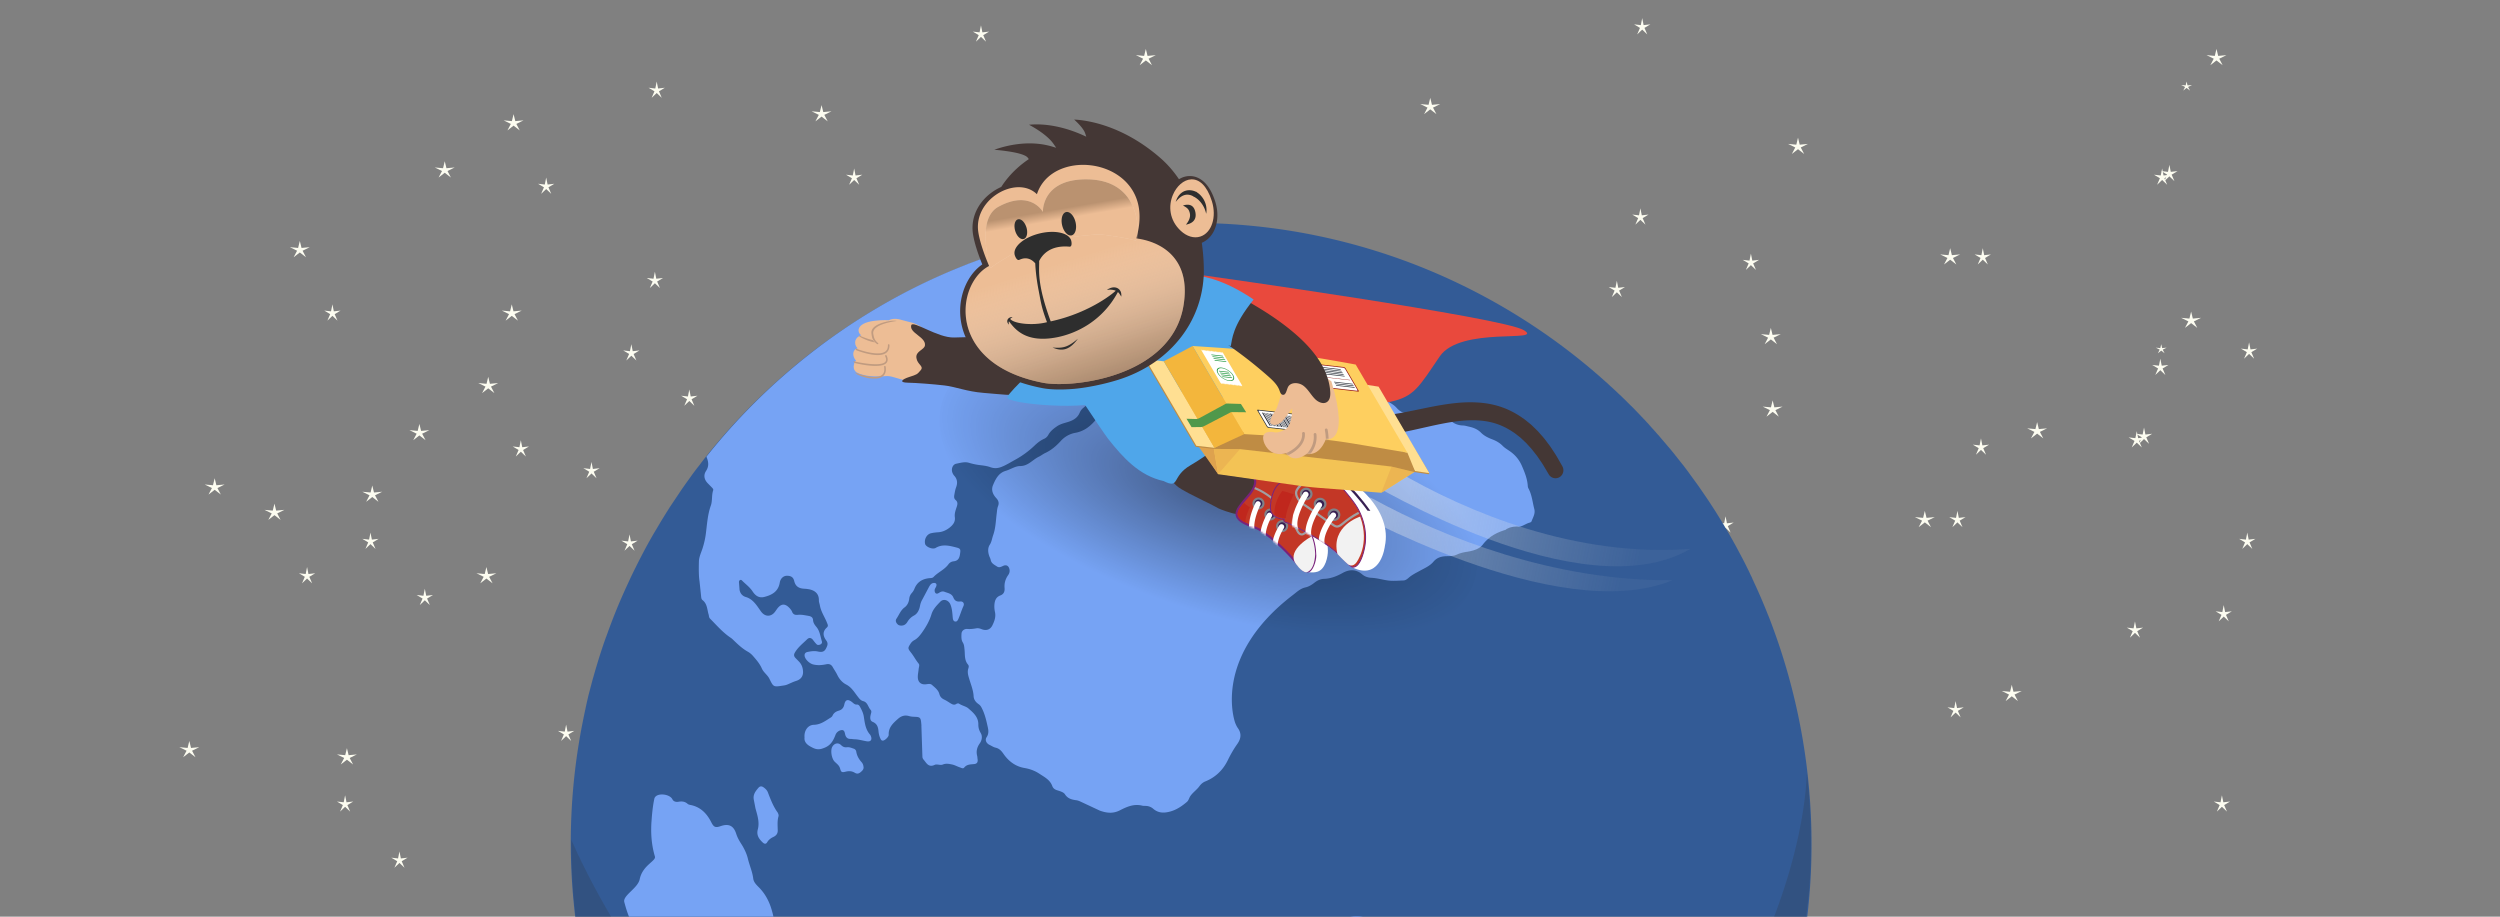 <svg xmlns="http://www.w3.org/2000/svg" xmlns:xlink="http://www.w3.org/1999/xlink" width="1380" height="506" viewBox="0 0 1380 506">
  <rect x="0" y="0" width="1380" height="506" fill="#808080" stroke="none"/>
  <defs>
    <path id="d" d="M0 18.762s5.539 1.73 8.32 4.007c0 0 4.554 3.09 9.258 7.5l7.104-10.693-10.124-13.42L5.936 0 .644 5.54 0 18.762z"/>
    <path id="f" d="M0 18.762s5.539 1.73 8.32 4.007c0 0 4.554 3.09 9.258 7.5l7.104-10.693-10.124-13.42L5.936 0 .644 5.54 0 18.762z"/>
    <path id="h" d="M0 18.762s5.539 1.73 8.32 4.007c0 0 4.554 3.09 9.258 7.5l7.104-10.693-10.124-13.42L5.936 0 .644 5.54 0 18.762z"/>
    <path id="j" d="M0 22.937s13.49 6.335 21.728 12.52l10.443-18.571-8.04-7.62L12.489.284 6.47 0 2.833 4.767 0 22.937z"/>
    <path id="l" d="M0 22.937s13.49 6.335 21.728 12.52l10.443-18.571-8.04-7.62L12.489.284 6.47 0 2.833 4.767 0 22.937z"/>
    <path id="n" d="M0 22.937s13.49 6.335 21.728 12.52l10.443-18.571-8.04-7.62L12.489.284 6.47 0 2.833 4.767 0 22.937z"/>
    <path id="p" d="M15.372 2.144C11.028 5.702 11.617 9.63 7.67 20.75c-.82 2.309-7.104 9.44-1.424 9.691 1.36.055 3.023-.424 5.355-3.141 1.201-1.406 4.391-5.945 4.391-5.945s.319 7.193-2.752 10.814c0 0-4.607 3.4-7.567 2.207 0 0-7.24-1.414-5.362 5.19.955 3.346 4.686 8.71 12.467 6.448 0 0 3.39 6.275 11.505.291 0 0 6.349 2.065 10.366-7.987 0 0 13.725 3.416 3.04-31.916 0-.008-14.218-10.893-22.317-4.257z"/>
    <linearGradient id="b" x1="10.502%" x2="85.07%" y1="47.397%" y2="54.013%">
      <stop offset="0%" stop-color="#EEE" stop-opacity=".39"/>
      <stop offset="100%" stop-color="#D8D8D8" stop-opacity=".056"/>
    </linearGradient>
    <linearGradient id="c" x1="10.502%" x2="85.07%" y1="48.266%" y2="52.674%">
      <stop offset="0%" stop-color="#EEE" stop-opacity=".39"/>
      <stop offset="100%" stop-color="#D8D8D8" stop-opacity=".056"/>
    </linearGradient>
    <linearGradient id="r" x1="74.364%" x2="44.426%" y1="139.021%" y2="44.286%">
      <stop offset="0%" stop-color="#3E2915"/>
      <stop offset="10.45%" stop-color="#47321E" stop-opacity=".895"/>
      <stop offset="29.53%" stop-color="#604A37" stop-opacity=".705"/>
      <stop offset="55.1%" stop-color="#8E7B6B" stop-opacity=".449"/>
      <stop offset="85.85%" stop-color="#D6CEC8" stop-opacity=".141"/>
      <stop offset="100%" stop-color="#FFF" stop-opacity="0"/>
    </linearGradient>
    <linearGradient id="s" x1="47.952%" x2="44.235%" y1="47.868%" y2="36.141%">
      <stop offset="7.05%" stop-color="#EDBD95"/>
      <stop offset="100%" stop-color="#3E2915"/>
    </linearGradient>
    <radialGradient id="a" cx="50%" cy="50%" r="45.107%" fx="50%" fy="50%" gradientTransform="matrix(0 1 -1.133 0 1.066 0)">
      <stop offset="0%"/>
      <stop offset="100%" stop-opacity="0"/>
    </radialGradient>
  </defs>
  <g fill="none" fill-rule="evenodd">
    <g fill="#FCFCF0" fill-rule="nonzero" transform="translate(113 10)">
      <polygon points="1110.5 17 1111.441 20.861 1116 20.435 1112.025 22.404 1113.899 26 1110.5 23.354 1107.101 26 1108.983 22.404 1105 20.435 1109.559 20.861"/>
      <polygon points="879.5 66 880.441 69.861 885 69.435 881.025 71.404 882.899 75 879.5 72.354 876.101 75 877.983 71.404 874 69.435 878.559 69.861"/>
      <polygon points="170.5 53 171.441 56.861 176 56.435 172.025 58.404 173.899 62 170.5 59.354 167.101 62 168.983 58.404 165 56.435 169.559 56.861"/>
      <polygon points="52.5 123 53.441 126.861 58 126.435 54.025 128.404 55.899 132 52.5 129.354 49.101 132 50.983 128.404 47 126.435 51.559 126.861"/>
      <polygon points="132.5 79 133.441 82.861 138 82.435 134.025 84.404 135.899 88 132.5 85.354 129.101 88 130.983 84.404 127 82.435 131.559 82.861"/>
      <polygon points="5.5 254 6.441 257.861 11 257.435 7.025 259.404 8.899 263 5.5 260.354 2.101 263 3.983 259.404 0 257.435 4.559 257.861"/>
      <polygon points="864.5 171 865.441 174.861 870 174.435 866.025 176.404 867.899 180 864.5 177.354 861.101 180 862.983 176.404 859 174.435 863.559 174.861"/>
      <polygon points="963.5 127 964.441 130.861 969 130.435 965.025 132.404 966.899 136 963.5 133.354 960.101 136 961.983 132.404 958 130.435 962.559 130.861"/>
      <polygon points="676.5 44 677.441 47.861 682 47.435 678.025 49.404 679.899 53 676.5 50.354 673.101 53 674.983 49.404 671 47.435 675.559 47.861"/>
      <polygon points="1011.5 223 1012.441 226.861 1017 226.435 1013.025 228.404 1014.899 232 1011.5 229.354 1008.101 232 1009.983 228.404 1006 226.435 1010.559 226.861"/>
      <polygon points="169.5 158 170.441 161.861 175 161.435 171.025 163.404 172.899 167 169.5 164.354 166.101 167 167.983 163.404 164 161.435 168.559 161.861"/>
      <polygon points="340.5 48 341.441 51.861 346 51.435 342.025 53.404 343.899 57 340.5 54.354 337.101 57 338.983 53.404 335 51.435 339.559 51.861"/>
      <polygon points="519.5 17 520.441 20.861 525 20.435 521.025 22.404 522.899 26 519.5 23.354 516.101 26 517.983 22.404 514 20.435 518.559 20.861"/>
      <polygon points="92.5 258 93.441 261.861 98 261.435 94.025 263.404 95.899 267 92.5 264.354 89.101 267 90.983 263.404 87 261.435 91.559 261.861"/>
      <polygon points="1093.996 35 1094.514 37.143 1097 36.912 1094.827 38.001 1095.856 40 1093.996 38.528 1092.144 40 1093.165 38.001 1091 36.912 1093.486 37.143"/>
      <polygon points="1084.5 81 1085.272 84.864 1089 84.439 1085.748 86.402 1087.284 90 1084.5 87.348 1081.716 90 1083.26 86.402 1080 84.439 1083.728 84.864"/>
      <polygon points="853.5 130 854.272 133.864 858 133.439 854.748 135.402 856.284 139 853.5 136.348 850.716 139 852.26 135.402 849 133.439 852.728 133.864"/>
      <polygon points="188.5 88 189.272 91.864 193 91.439 189.748 93.402 191.284 97 188.5 94.348 185.716 97 187.26 93.402 184 91.439 187.728 91.864"/>
      <polygon points="249.5 35 250.272 38.864 254 38.439 250.748 40.402 252.284 44 249.5 41.348 246.716 44 248.26 40.402 245 38.439 248.728 38.864"/>
      <polygon points="428.5 4 429.272 7.864 433 7.439 429.748 9.402 431.284 13 428.5 10.348 425.716 13 427.26 9.402 424 7.439 427.728 7.864"/>
      <polygon points="267.5 205 268.272 208.864 272 208.439 268.748 210.402 270.284 214 267.5 211.348 264.716 214 266.26 210.402 263 208.439 266.728 208.864"/>
      <polygon points="981.5 127 982.272 130.864 986 130.439 982.748 132.402 984.284 136 981.5 133.348 978.716 136 980.26 132.402 977 130.439 980.728 130.864"/>
      <polygon points="1080.5 83 1081.272 86.864 1085 86.439 1081.748 88.402 1083.284 92 1080.5 89.348 1077.716 92 1079.26 88.402 1076 86.439 1079.728 86.864"/>
      <polygon points="793.5 0 794.272 3.864 798 3.439 794.748 5.402 796.284 9 793.5 6.348 790.716 9 792.26 5.402 789 3.439 792.728 3.864"/>
      <polygon points="1128.5 179 1129.272 182.864 1133 182.439 1129.748 184.402 1131.284 188 1128.5 185.348 1125.716 188 1127.26 184.402 1124 182.439 1127.728 182.864"/>
      <polygon points="70.5 158 71.272 161.864 75 161.439 71.748 163.402 73.284 167 70.5 164.348 67.716 167 69.26 163.402 66 161.439 69.728 161.864"/>
      <polygon points="213.5 245 214.272 248.864 218 248.439 214.748 250.402 216.284 254 213.5 251.348 210.716 254 212.26 250.402 209 248.439 212.728 248.864"/>
      <polygon points="248.5 140 249.272 143.864 253 143.439 249.748 145.402 251.284 149 248.5 146.348 245.716 149 247.26 145.402 244 143.439 247.728 143.864"/>
      <polygon points="121.5 315 122.272 318.864 126 318.439 122.748 320.402 124.284 324 121.5 321.348 118.716 324 120.26 320.402 117 318.439 120.728 318.864"/>
      <polygon points="980.5 232 981.272 235.864 985 235.439 981.748 237.402 983.284 241 980.5 238.348 977.716 241 979.26 237.402 976 235.439 979.728 235.864"/>
      <polygon points="1079.5 188 1080.272 191.864 1084 191.439 1080.748 193.402 1082.284 197 1079.5 194.348 1076.716 197 1078.26 193.402 1075 191.439 1078.728 191.864"/>
      <polygon points="792.5 105 793.272 108.864 797 108.439 793.748 110.402 795.284 114 792.5 111.348 789.716 114 791.26 110.402 788 108.439 791.728 108.864"/>
      <polygon points="1127.5 284 1128.272 287.864 1132 287.439 1128.748 289.402 1130.284 293 1127.5 290.348 1124.716 293 1126.26 289.402 1123 287.439 1126.728 287.864"/>
      <polygon points="358.5 83 359.272 86.864 363 86.439 359.748 88.402 361.284 92 358.5 89.348 355.716 92 357.26 88.402 354 86.439 357.728 86.864"/>
      <polygon points="91.5 284 92.272 287.864 96 287.439 92.748 289.402 94.284 293 91.5 290.348 88.716 293 90.26 289.402 87 287.439 90.728 287.864"/>
    </g>
    <g fill="#FCFCF0" fill-rule="nonzero" transform="translate(99 155)">
      <polygon points="1110.5 17 1111.441 20.861 1116 20.435 1112.025 22.404 1113.899 26 1110.5 23.354 1107.101 26 1108.983 22.404 1105 20.435 1109.559 20.861"/>
      <polygon points="879.5 66 880.441 69.861 885 69.435 881.025 71.404 882.899 75 879.5 72.354 876.101 75 877.983 71.404 874 69.435 878.559 69.861"/>
      <polygon points="170.5 53 171.441 56.861 176 56.435 172.025 58.404 173.899 62 170.5 59.354 167.101 62 168.983 58.404 165 56.435 169.559 56.861"/>
      <polygon points="52.5 123 53.441 126.861 58 126.435 54.025 128.404 55.899 132 52.5 129.354 49.101 132 50.983 128.404 47 126.435 51.559 126.861"/>
      <polygon points="132.5 79 133.441 82.861 138 82.435 134.025 84.404 135.899 88 132.5 85.354 129.101 88 130.983 84.404 127 82.435 131.559 82.861"/>
      <polygon points="5.5 254 6.441 257.861 11 257.435 7.025 259.404 8.899 263 5.5 260.354 2.101 263 3.983 259.404 0 257.435 4.559 257.861"/>
      <polygon points="864.5 171 865.441 174.861 870 174.435 866.025 176.404 867.899 180 864.5 177.354 861.101 180 862.983 176.404 859 174.435 863.559 174.861"/>
      <polygon points="963.5 127 964.441 130.861 969 130.435 965.025 132.404 966.899 136 963.5 133.354 960.101 136 961.983 132.404 958 130.435 962.559 130.861"/>
      <polygon points="676.5 44 677.441 47.861 682 47.435 678.025 49.404 679.899 53 676.5 50.354 673.101 53 674.983 49.404 671 47.435 675.559 47.861"/>
      <polygon points="1011.5 223 1012.441 226.861 1017 226.435 1013.025 228.404 1014.899 232 1011.5 229.354 1008.101 232 1009.983 228.404 1006 226.435 1010.559 226.861"/>
      <polygon points="169.5 158 170.441 161.861 175 161.435 171.025 163.404 172.899 167 169.5 164.354 166.101 167 167.983 163.404 164 161.435 168.559 161.861"/>
      <polygon points="340.5 48 341.441 51.861 346 51.435 342.025 53.404 343.899 57 340.5 54.354 337.101 57 338.983 53.404 335 51.435 339.559 51.861"/>
      <polygon points="519.5 17 520.441 20.861 525 20.435 521.025 22.404 522.899 26 519.5 23.354 516.101 26 517.983 22.404 514 20.435 518.559 20.861"/>
      <polygon points="92.5 258 93.441 261.861 98 261.435 94.025 263.404 95.899 267 92.5 264.354 89.101 267 90.983 263.404 87 261.435 91.559 261.861"/>
      <polygon points="1093.996 35 1094.514 37.143 1097 36.912 1094.827 38.001 1095.856 40 1093.996 38.528 1092.144 40 1093.165 38.001 1091 36.912 1093.486 37.143"/>
      <polygon points="1084.5 81 1085.272 84.864 1089 84.439 1085.748 86.402 1087.284 90 1084.5 87.348 1081.716 90 1083.26 86.402 1080 84.439 1083.728 84.864"/>
      <polygon points="853.5 130 854.272 133.864 858 133.439 854.748 135.402 856.284 139 853.5 136.348 850.716 139 852.26 135.402 849 133.439 852.728 133.864"/>
      <polygon points="188.5 88 189.272 91.864 193 91.439 189.748 93.402 191.284 97 188.5 94.348 185.716 97 187.26 93.402 184 91.439 187.728 91.864"/>
      <polygon points="249.5 35 250.272 38.864 254 38.439 250.748 40.402 252.284 44 249.5 41.348 246.716 44 248.26 40.402 245 38.439 248.728 38.864"/>
      <polygon points="428.5 4 429.272 7.864 433 7.439 429.748 9.402 431.284 13 428.5 10.348 425.716 13 427.26 9.402 424 7.439 427.728 7.864"/>
      <polygon points="267.5 205 268.272 208.864 272 208.439 268.748 210.402 270.284 214 267.5 211.348 264.716 214 266.26 210.402 263 208.439 266.728 208.864"/>
      <polygon points="981.5 127 982.272 130.864 986 130.439 982.748 132.402 984.284 136 981.5 133.348 978.716 136 980.26 132.402 977 130.439 980.728 130.864"/>
      <polygon points="1080.5 83 1081.272 86.864 1085 86.439 1081.748 88.402 1083.284 92 1080.5 89.348 1077.716 92 1079.26 88.402 1076 86.439 1079.728 86.864"/>
      <polygon points="793.5 0 794.272 3.864 798 3.439 794.748 5.402 796.284 9 793.5 6.348 790.716 9 792.26 5.402 789 3.439 792.728 3.864"/>
      <polygon points="1128.5 179 1129.272 182.864 1133 182.439 1129.748 184.402 1131.284 188 1128.5 185.348 1125.716 188 1127.26 184.402 1124 182.439 1127.728 182.864"/>
      <polygon points="70.5 158 71.272 161.864 75 161.439 71.748 163.402 73.284 167 70.5 164.348 67.716 167 69.26 163.402 66 161.439 69.728 161.864"/>
      <polygon points="213.5 245 214.272 248.864 218 248.439 214.748 250.402 216.284 254 213.5 251.348 210.716 254 212.26 250.402 209 248.439 212.728 248.864"/>
      <polygon points="248.5 140 249.272 143.864 253 143.439 249.748 145.402 251.284 149 248.5 146.348 245.716 149 247.26 145.402 244 143.439 247.728 143.864"/>
      <polygon points="121.5 315 122.272 318.864 126 318.439 122.748 320.402 124.284 324 121.5 321.348 118.716 324 120.26 320.402 117 318.439 120.728 318.864"/>
      <polygon points="980.5 232 981.272 235.864 985 235.439 981.748 237.402 983.284 241 980.5 238.348 977.716 241 979.26 237.402 976 235.439 979.728 235.864"/>
      <polygon points="1079.5 188 1080.272 191.864 1084 191.439 1080.748 193.402 1082.284 197 1079.5 194.348 1076.716 197 1078.26 193.402 1075 191.439 1078.728 191.864"/>
      <polygon points="792.5 105 793.272 108.864 797 108.439 793.748 110.402 795.284 114 792.5 111.348 789.716 114 791.26 110.402 788 108.439 791.728 108.864"/>
      <polygon points="1127.5 284 1128.272 287.864 1132 287.439 1128.748 289.402 1130.284 293 1127.5 290.348 1124.716 293 1126.26 289.402 1123 287.439 1126.728 287.864"/>
      <polygon points="358.5 83 359.272 86.864 363 86.439 359.748 88.402 361.284 92 358.5 89.348 355.716 92 357.26 88.402 354 86.439 357.728 86.864"/>
      <polygon points="91.5 284 92.272 287.864 96 287.439 92.748 289.402 94.284 293 91.5 290.348 88.716 293 90.26 289.402 87 287.439 90.728 287.864"/>
    </g>
    <g fill-rule="nonzero" transform="rotate(54 379.3 713.111)">
      <path fill="#2C2958" d="M459.63 186.798c-8.3 0-15-6.716-15-15.035v-77.93c0-8.32 6.7-15.035 15-15.035s15 6.715 15 15.034v77.93c0 8.32-6.7 15.036-15 15.036z"/>
      <path fill="#335B96" d="M681.786 389.469l-.15.998-.2 1.298-.15.899-.25 1.597-.749 4.593-.25 1.548-.599 3.445a340.129 340.129 0 0 1-26.872 83.825 78.568 78.568 0 0 1-1.398 2.945c-.05.1-.1.15-.1.25-.4.799-.75 1.598-1.149 2.397l-1.448 2.945-.75 1.498-1.198 2.346c-.45.8-.85 1.648-1.299 2.447l-1.548 2.895-.9 1.648c-.399.699-.749 1.398-1.148 2.097-.25.5-.55.998-.85 1.498-.15.25-.299.549-.449.798-.2.35-.35.65-.55.999a37.012 37.012 0 0 1-1.098 1.897c-.3.5-.6.999-.85 1.498a74.631 74.631 0 0 1-1.598 2.696l-1.198 1.997c-.15.25-.3.5-.5.799-.4.649-.749 1.248-1.149 1.847l-1.048 1.647-3.347 5.243-1.748 2.646-1.698 2.546-.3.45-1.848 2.695a337.853 337.853 0 0 1-63.184 68.498c-.4.35-.8.699-1.249.998-.5.4-.999.8-1.448 1.199l-2.048 1.647c-.45.35-.899.7-1.299 1.049l-.05.05c-.599.499-1.198.948-1.798 1.397-.25.2-.55.4-.799.6l-1.199.898c-.3.2-.549.4-.849.65-.3.199-.55.399-.849.648a343.664 343.664 0 0 1-49.748 31.104c-.212.11-.428.21-.649.3l-4.795 2.396-2.847 1.398-2.847 1.348c-1.9.895-3.816 1.76-5.744 2.596l-2.897 1.248-2.847 1.248c-.05 0-.05 0-.1.05l-1.049.45-2.197.898c-.35.15-.75.3-1.1.45-.2.05-.349.15-.549.249-.15.05-.25.1-.4.15-.549.2-1.048.45-1.598.649-.45.2-.949.4-1.398.549-.1.05-.2.05-.3.1a88.71 88.71 0 0 1-3.296 1.248c-.7.25-1.399.55-2.048.799-.1.05-.2.05-.3.1-.849.3-1.698.649-2.547.948l-.45.15-.55.2c-.199.05-.399.15-.649.25-.457.144-.907.31-1.348.499l-1.349.449a133.525 133.525 0 0 1-5.844 1.947l-.45.15c-.49.144-.973.31-1.448.499l-1.798.6-.5.149-.499.15c-.2.05-.4.15-.599.2-.25.1-.5.15-.75.249-.599.2-1.198.35-1.797.55l-.5.149c-.4.1-.799.25-1.199.35-.4.1-.799.249-1.198.349-.15.05-.3.1-.5.15-.05 0-.05 0-.1.05-.4.1-.799.25-1.198.35-.2.049-.35.099-.5.149-.2.05-.35.1-.5.15-.15.05-.3.1-.499.15h-.05l-.5.15c-.05 0-.15.05-.2.05-.449.149-.898.249-1.398.398l-.5.15c-.149.05-.299.1-.499.15-.15.05-.25.05-.4.1-.299.1-.599.15-.898.25l-1.199.3c-.25.049-.45.099-.7.199l-.499.15c-.05 0-.05 0-.1.05-.25.05-.5.15-.699.2-.15.05-.3.099-.45.099-.499.15-.998.25-1.498.4-.25.05-.5.1-.749.2-.7.149-1.349.349-2.048.498-.999.25-1.998.5-3.047.7-.3.05-.6.15-.899.2-.35.049-.65.149-.999.199-.999.25-1.998.45-2.997.649a343.753 343.753 0 0 1-104.69 6.19c-.35-.05-.7-.05-1.049-.1-.35-.05-.7-.05-1.049-.1-.35-.05-.749-.05-1.099-.099-.2 0-.45-.05-.649-.05l-5.494-.649-5.145-.649-.899-.15c-.2-.05-.4-.05-.6-.1l-2.946-.449c-.15-.05-.3-.05-.45-.05a342.291 342.291 0 0 1-119.824-42.287 340.715 340.715 0 0 1-81.415-65.502l-.1-.1-2.547-2.796c-.45-.499-.85-.998-1.299-1.447-.45-.5-.849-.999-1.298-1.448l-2.398-2.746a81.636 81.636 0 0 1-2.647-3.195c-.7-.85-1.399-1.648-2.048-2.497a112.441 112.441 0 0 1-3.047-3.794l-1.998-2.546-.999-1.298-3.146-4.144c-.3-.45-.65-.849-.95-1.298a280.232 280.232 0 0 1-6.492-9.137v-.05c-.5-.698-.95-1.397-1.449-2.146-.5-.7-.949-1.398-1.448-2.147a306.072 306.072 0 0 1-10.04-16.026l-2.248-3.894-3.296-5.892a470.075 470.075 0 0 1-5.195-9.885c-.35-.649-.649-1.348-.999-1.997a281.423 281.423 0 0 1-6.393-13.63l-3.047-7.089-1.998-4.893c-.45-1.198-.949-2.346-1.398-3.544L19.08 454.92l-1.448-4.244-1.399-4.244c-.7-2.096-1.349-4.243-1.948-6.39-.2-.699-.4-1.448-.65-2.147l-.898-3.045c-4.596-16.426-7.992-33.15-10.09-50.075l-.15-1.149-.549-4.942-.15-1.298-.35-3.445-.3-3.445-.249-3.445-.25-3.445a101.603 101.603 0 0 1-.2-3.894l-.2-3.894v-.25C.1 351.875 0 348.23 0 344.536l.05-9.237c0-.399 0-.798.05-1.198 0-.948.05-1.947.1-2.895 0-.4.05-.85.05-1.249.05-.948.05-1.897.1-2.845 0-.45.05-.85.05-1.298l.2-3.495a322.33 322.33 0 0 1 3.346-31.653c.2-1.148.35-2.346.55-3.495l.749-4.393c.092-.637.208-1.27.35-1.897l.648-3.445.15-.75c.1-.548.2-1.147.35-1.697.1-.549.25-1.148.35-1.697v-.1c.05-.3.1-.55.2-.849 0-.1.05-.2.05-.3 0-.099.05-.199.05-.349.05-.35.15-.699.199-.998.1-.5.25-1.049.35-1.598l.3-1.298c0-.1.05-.15.05-.25l.299-1.248c.05-.1.05-.2.05-.3 0-.099.05-.199.05-.249l.3-1.298c.1-.5.25-1.048.35-1.548.05-.3.15-.599.199-.948.06-.322.143-.64.25-.949.15-.549.25-1.048.4-1.597l.299-1.149c.05-.15.1-.3.1-.449.05-.15.1-.3.1-.5l.3-1.098c.1-.449.2-.848.35-1.298.05-.1.05-.2.099-.3l.45-1.597c.05-.3.15-.599.25-.898l.15-.6c.149-.549.299-1.148.499-1.697.15-.6.35-1.198.5-1.797.149-.45.249-.949.399-1.398l.949-3.146c.05-.1.05-.2.1-.3l.899-2.895c.05-.1.05-.15.1-.25.3-.948.599-1.946.949-2.895L17.73 234c0-.05.05-.1.05-.15.15-.45.3-.949.5-1.398l.45-1.348.15-.45.449-1.347 1.099-3.146c.305-.79.588-1.59.849-2.396l1.498-3.994c.25-.65.5-1.348.8-1.997l2.397-5.991 2.697-6.34c.5-1.199 1.049-2.397 1.598-3.595A334.046 334.046 0 0 1 46.3 170.694C94.15 88.217 171.12 33.15 256.68 10.983c.45-.1.9-.25 1.299-.35l1.248-.3 1.2-.299c.698-.2 1.398-.35 2.047-.5.3-.05.55-.149.85-.199.698-.15 1.398-.35 2.097-.5.75-.199 1.548-.349 2.298-.498l3.346-.75c.8-.199 1.648-.349 2.447-.499.05 0 .15-.05.25-.05.8-.15 1.599-.349 2.398-.499.849-.15 1.698-.35 2.497-.499.35-.05.75-.15 1.099-.2a22.835 22.835 0 0 0 1.798-.35c1.049-.199 2.098-.349 3.147-.548.849-.15 1.698-.3 2.547-.4.15-.05.35-.05.5-.1a30.63 30.63 0 0 0 2.097-.35l.85-.149c.799-.1 1.548-.25 2.347-.35h.15l2.048-.299 1.148-.15 2.248-.3 2.248-.299 1.248-.15c.55-.05 1.1-.15 1.699-.2.2 0 .45-.05.649-.05l1.498-.149c.6-.05 1.15-.1 1.749-.2.699-.05 1.398-.15 2.047-.2h.15c.6-.05 1.249-.1 1.848-.2.45-.049.85-.099 1.299-.099.9-.05 1.798-.15 2.647-.2.85-.05 1.698-.15 2.548-.2.849-.05 1.698-.1 2.547-.199.2 0 .35 0 .55-.05l2.497-.15c.799-.05 1.598-.1 2.347-.1.25 0 .55-.05.8-.05.799-.05 1.648-.05 2.447-.1.799-.05 1.598-.05 2.397-.1.3 0 .65 0 .95-.05.749-.05 1.548-.05 2.297-.05.75 0 1.498-.049 2.248-.049h9.09c.95 0 1.898 0 2.847.05l5.644.15c.95.05 1.898.05 2.847.1l5.694.3c.95.04 1.9.107 2.847.199.85.05 1.748.1 2.598.2.25 0 .549.05.799.05.749.05 1.498.1 2.247.2h.1c.9.05 1.748.149 2.647.249l3.147.3c.8.1 1.598.15 2.398.249l5.494.649 1.199.15 7.791 1.098c1.749.25 3.447.55 5.195.849l.9.15c.748.1 1.448.25 2.197.399.05 0 .15 0 .2.05l1.648.3c.42.059.837.142 1.249.25l.649.149c.65.1 1.298.25 1.998.4l2.797.548 4.245.9 4.196.948 5.594 1.348c.95.25 1.848.499 2.797.699l2.298.599c.25.05.5.15.749.2l2.497.698a344.964 344.964 0 0 1 94.002 42.187 340.676 340.676 0 0 1 75.221 65.652 329.431 329.431 0 0 1 14.835 18.722c.2.25.35.5.549.75.433.57.85 1.153 1.249 1.747l3.746 5.292 1.748 2.546c.35.5.7 1.048 1.049 1.548l.949 1.398c.1.15.2.3.3.4.25.349.499.748.749 1.097l.6.9.598.898c.239.39.489.773.75 1.148l.05.05 3.296 5.242 2.148 3.495c.2.35.4.649.6.998l.449.75c.2.299.35.598.55.898.199.3.349.6.549.899l1.049 1.797c3.046 5.342 5.993 10.684 8.74 16.176a338.261 338.261 0 0 1 20.18 48.627l.699 2.197c.2.699.45 1.398.649 2.097l.45 1.398c.1.4.25.798.349 1.148.05.22.117.438.2.649.2.6.35 1.248.55 1.847l.15.45.798 2.745.15.55c.15.549.3 1.098.5 1.647.2.65.35 1.298.549 1.997.2.65.35 1.298.55 1.997l.948 3.645.6 2.346c.2.8.4 1.548.55 2.347l.449 1.897c0 .1.05.15.05.25.1.349.15.699.25 1.048.05.15.05.3.1.45.15.648.299 1.247.399 1.847l.15.649.849 4.044c7.892 38.093 9.34 77.484 3.946 116.576z"/>
      <g fill="#76A3F4" transform="translate(.017 65.696)">
        <path d="M236.748 347.92c-.999 1.748-2.348 3.346-1.698 5.693.25.9-.8 1.35-1.45 1.799-1.248.899-2.647 1.498-3.847 2.547-1.299 1.199-2.548 2.298-2.997 4.146-.25 1.148-1.35 1.848-1.999 2.747-.25.3-.45.65-.5 1.049-.749 3.796-3.647 2.997-6.095 3.246a2.58 2.58 0 0 1-1.699-.549l-13.64-9.24c-.55-.45-1.199-.8-1.799-1.15-2.298-1.348-2.947-1.298-4.596.85-.7.899-1.4 1.748-2.298 2.447-1.9 1.449-2.549 3.447-2.349 5.694.35 3.547.65 7.143 4.097 9.44 1 .65 1.35 3.597.75 4.496-.4.6-1 .6-1.65.45-1.448-.25-2.747-.8-3.996-1.549-1.949-1.149-3.797-1.798-5.996-.45-1.449.9-2.798-.15-3.747-1.248-.7-.75-1.2-1.848-2.348-1.698-2.049.25-4.297-1.15-6.246.45-1.199.998-2.548.948-3.997.998-2.998.1-6.045-.25-8.993 1.249-2.149 1.099-4.697 1.299-7.195.849-1.599-.3-3.248-.3-4.896-.5-1.65-.2-2.698.4-3.398 1.949-1 2.247-2.248 4.295-4.147 5.893-1.549 1.35-4.846 1.998-6.595 1.1-1.15-.6-1.3-1.599-.85-2.598.8-1.748 1.65-3.446 3.198-4.795 2.249-2.048 2.149-3.347.5-5.894-.75-1.149-1.699-1.399-2.848-1.399-3.098 0-5.146-1.198-5.496-4.495-.15-1.249-1-1.299-1.949-1.548-3.347-.9-6.895-.9-10.092-2.448-.9-.45-1.949-.65-2.748-1.298-2.898-2.148-5.896-1.499-8.694 1.498-.5.5-.95 1.049-1.399 1.598-1.798 2.098-3.747 2.847-6.495 1.699-2.049-.85-3.448-.2-4.747 1.648-.949 1.398-.849 3.247.35 4.845.1.15.3.3.4.45 3.497 3.496 3.098 7.392 1.449 11.538-1.15 2.947-3.548 3.596-6.196 3.496-2.748-.15-5.246.65-7.844 1.099-.55.1-1.299.05-1.399.899-.05.55.35.949.8 1.199l3.397 2.097c1.799.9 3.697.75 5.246-.449 2.448-1.898 5.246-2.148 8.144-2.148l3.048.05c4.047.1 6.146-2.797 4.747-6.593l-.5-1.449c-1.1-3.646.15-5.444 3.997-5.844.7-.05 1.449-.1 2.148.1 1.6.4 2.499-.25 3.248-1.548 1.05-1.798 2.598-3.147 4.047-4.545.95-.9 1.999-1.399 3.298-.55 1.249.8 2.648.8 4.147.7 2.947-.2 5.496 1.348 8.194 2.247.75.25 1.049.95.849 1.798-.2.75-.55 1.399-1.349 1.499-1 .15-2.049.2-3.048.2-1.499.05-2.398.849-2.198 2.297.5 3.297.55 6.693 1.948 9.84.55 1.299 1.35 1.698 2.598 1.548l2.748-.4c2.149-.299 4.048.25 5.846 1.45 2.149 1.448 2.748 3.596 1.899 6.093-.286.868-.52 1.752-.7 2.647-.35 1.399-.5 2.897-1.149 4.096-2.798 5.444-2.548 5.395-7.794 4.495-2.348-.4-4.647.55-6.995.05-2.748-.599-5.496-.4-8.244-.15-1.349.1-2.648.4-3.847.95-3.098 1.448-6.395 2.047-9.743 2.647-.6.1-1.2.2-1.799.4-4.996 1.897-10.292 2.297-15.488 3.096-.9.15-1.55-.45-2.299-.699-2.748-.949-5.196-2.897-8.444-1.948-.899.25-1.748-.4-2.548-.85l-6.745-3.895c-2.648-1.349-5.845-3.696-8.993-6.094-2.248-1.698-3.448-4.245-5.096-6.393-1.55-2.048-3.198-3.946-5.047-5.694-3.847-3.647-7.994-6.993-11.042-11.439-1.598-2.347-4.396-3.646-6.045-5.993-.35-.55-1.1-.45-1.749-.35l-3.048.45c-2.898.45-5.196-.6-6.195-3.247-.95-2.448-2.598-3.696-5.046-4.446l-1.2-.35A343.9 343.9 0 0 1 .272 289.33a340.6 340.6 0 0 1 9.043-92.705l.45-1.848.799-3.196.4-1.599s.3-1.049.4-1.598l.449-1.598.9-3.197.499-1.798.4-1.399.949-3.197c.05-.1.05-.2.1-.3l.9-2.896c.05-.1.05-.15.1-.25l.948-2.897 1.05-3.147c0-.05.05-.1.05-.15l.5-1.398.449-1.349.15-.45.45-1.348 1.099-3.147c1.049.5 2.148.95 3.297 1.299 5.396 1.648 9.843 4.845 14.09 8.441l5.946 5.295c1.548 1.249 2.098 2.697 1.648 4.595-.1.5-.2.999-.2 1.499-.05 1.798.25 2.197 2 2.247.848 0 1.598.2 2.397.3 2.149.25 3.448 1.548 4.997 3.047 2.948 2.897 3.947 6.893 6.345 10.04.9 1.198.3 2.747 0 4.145-.55 3.047-.75 6.094 2.148 8.342 2.049 1.598 4.947.699 5.397-1.849.799-4.495-.1-8.69-2.499-12.537-2.348-3.746-3.397-7.442.15-11.138.75-.8.5-1.599-.2-2.098-1.948-1.498-3.997-2.897-6.395-3.596-1.299-.4-2.598-.05-3.897.5-4.047 1.697-6.345.199-6.645-4.346l-.25-2.448c-.05-1.648-.5-2.997-2.198-3.646-1.4-.55-1.899-1.798-2.149-3.147l-.8-5.444c-.2-1.149.45-1.848 1.2-2.647 1.998-1.948 4.497-3.197 6.945-4.396.9-.45 1.898-.849 2.548-1.648l1-1c3.097-2.696 7.044-2.696 10.991-2.996 3.897-.3 7.645.05 11.492.25 1.349.05 2.848-.2 4.097-1 2.098-1.298 4.297-1.148 6.495-.449 1.1.35 2.098.8 3.248.8 5.945 0 11.741 1.148 17.537 2.097.3.05.6.2.9.2 1.398 0 2.897-.45 3.896.999 1.1 1.548 1.699 3.396 1.4 5.195-.9 4.994-.85 10.09-1.8 15.134-.55 2.947-.749 5.944-.699 8.99.049 1.735.149 3.467.3 5.195.1.916.39 1.8.85 2.598 1.698 2.697 1.448 5.394.499 8.241-.7 2.098-1.649 4.196-1.699 6.493-.05 2.248 0 4.496 1 6.594.499 1.049.649 2.097.4 3.296-.45 1.998-.35 4.096-.1 6.094a50.67 50.67 0 0 1 .05 13.736c-.35 2.697-.5 5.444-1.2 8.141-.55 2.198-1.599 3.846-3.497 5.145-1.5.999-2.798 2.348-4.047 3.696a35.25 35.25 0 0 1-4.947 4.496c-1.849 1.448-2.698 3.846-3.647 5.943-.8 1.749.55 3.896 2.598 4.546.775.241 1.594.31 2.398.2 2.398-.2 4.147.949 5.396 2.797.85 1.298 1.899 2.347 2.948 3.446.8.8 1.499 1.299 2.648 1.05 1.649-.4 2.548.449 3.498 1.797 1.099 1.549 2.248 3.247 3.997 4.146 2.198 1.199 2.748 3.247 2.897 5.394.15 2.448-.3 4.895-1.698 7.043-.65 1.049-1.25 2.098-1.749 3.247-1.05 2.247.3 5.194 2.798 6.243 1.349.55 4.247-.999 4.996-2.697.1-.2.2-.4.2-.6.35-4.495 3.548-7.042 6.695-9.64 1.45-1.198 2.049-1.198 3.398.1 1.699 1.599 3.247 3.147 1.699 5.795a3.945 3.945 0 0 0-.3 3.296c1.099 3.497.15 7.143.8 10.64.199.998-.5 1.747-.95 2.547-1.849 3.296-2.049 6.593 0 9.84a7.64 7.64 0 0 1 1.05 2.547 5.494 5.494 0 0 0 1.798 3.097c1.349 1.248 2.298 2.947 2.298 4.845 0 2.697 1.549 4.845 2.398 7.242.45 1.299 1.799 1.598 3.098 1.299 1.15-.25 2.348-1.898 2.298-3.297a4.494 4.494 0 0 0-.4-1.798c-.699-1.648-.949-3.247-.699-5.045.3-2.347-1-4.395-2.548-5.994a10.29 10.29 0 0 1-1.949-2.996l-3.497-7.143c-.45-1-.85-2.098-.15-3.247.65-.999 1.45-1.099 2.199-.15.55.7.65 1.699 1.498 2.248 1.25.8 2.299.45 2.399-.999.1-1.299.2-2.347 1.449-3.097 1.598-1.049 2.997-2.547 5.196-2.048 1.799.45 3.048.1 4.047-1.648.85-1.498 2.398-1.448 3.198 0 1.249 2.248 2.847 4.246 4.097 6.443.4.75.799 1.549.05 2.248-.7.65-1.55.3-2.299-.1-2.198-1.298-4.297-2.747-6.845-3.346-2.498-.6-4.946 1.099-4.497 3.596.5 2.797.95 5.644 2.748 8.042 2.449 3.196 3.998 6.843 5.247 10.639.55 1.748.999 3.546.75 5.394a5.57 5.57 0 0 0 .399 2.997c1 2.647 1.299 2.647 4.247 2.547 2.398-.1 4.796.3 7.244.15 1.05-.05 1.65 1.1 2.399 1.749 1.149.998 2.148 2.197 3.397 3.046 2.149 1.499 4.247 1.05 5.546-.949.75-1.099 1.1-2.597 2.548-2.897 2.099-.45 4.247-1.148 6.346-.35 1.548.6 2.698.4 4.047-.299 1.149-.65 2.398-1.099 3.647-1.598 1.15-.5 2.248-.95 2.298-2.498 0-.45.4-1.149.75-1.248 1.848-.65 3.397-2.198 5.046-2.598 3.447-.799 7.195-1.798 10.592.8 1.3.948 2.748 1.498 4.497 1.648 2.148.2 3.697 1.898 4.347 3.846.85 2.497 2.348 4.245 4.796 5.194.45.2.9.5 1.35.75 1.648.799 2.048 1.798 1.298 3.146z"/>
        <path d="M102.597 137.436c4.296 1.2 8.743 1.749 12.99 3.347 3.148 1.199 5.296 4.745 3.847 7.542-1.199 2.248-.9 4.296-.4 6.494l1.3 6.593c.15 1.798.6 3.196 1.848 4.645 2.598 2.897 3.148 6.194 1.3 9.84-1.1 2.198-1.35 4.695-.8 7.192.9 4.146.9 8.142-1.05 12.188a14.132 14.132 0 0 0-1.149 8.99c.75 3.647 1.1 7.243.4 10.89-.3 1.398-.2 2.896-.45 4.245-.699 3.796.75 7.792-1.948 11.438-1.499 2.098-1.549 5.245-2.448 7.792-1.45 3.946.3 7.243 2.198 10.39 1.499 2.547 4.147 3.146 6.945 2.796 1.849-.2 3.148.3 4.147 1.898.7 1.1 1.799 1.948 2.748 2.848 2.948 2.797 6.245 5.244 8.594 8.69 1.049 1.549 2.498 2.798 3.197 4.696.75 1.898 2.598 3.097 4.647 3.746.75.25 1.599.3 2.348.65 1.799.898 3.398-.05 4.997-.65 1.399-.5 1.498-1.748 1.748-2.947.4-1.998 1.899-2.547 3.748-1.648 1.099.55 1.698 1.448 2.048 2.547.85 2.398 2.348 4.296 4.497 5.594 1.649 1 2.548 2.348 1.998 4.346-.75 2.747.75 4.495 2.698 6.044a14.19 14.19 0 0 0 2.898 1.698c2.548 1.099 3.947 3.196 5.146 5.444 1.3 2.398.6 4.645-1.798 6.144-.9.55-1.65 1.199-2.099 2.148-.7 1.448-1.499 2.897-2.598 4.145-1.099 1.299-1 3.147.25 4.146 1.25.999 2.648 2.148 4.297 2.248 1.449.1 2.448.799 3.597 1.448 2.548 1.399 4.747 3.696 8.044 3.397.8-.05 1.3.45 1.749 1.049 1.1 1.598 2.798 2.297 4.547 2.897 3.247 1.198 6.645 1.898 9.643 3.846 1.499.999 3.347.949 5.046.35a4.698 4.698 0 0 1 2.348-.25c3.897.5 7.445 2.047 10.992 3.596 1.749.75 3.348 1.698 4.097 3.796.65 1.748 2.698 2.098 4.397 1.149 1.1-.6 2.298-1 3.198-1.798 1.598-1.399 3.397-1.549 5.396-1.499 4.896.1 9.493-1.298 13.04-4.795 2.199-2.148 4.597-3.746 7.395-4.795 3.097-1.149 6.145-2.797 9.743-1.748 1.199.35 2.348 0 3.447-.85 1.3-.948 2.898-2.247 4.297-2.147 2.898.15 4.547-1.299 6.295-3.097.55-.6 1.25-1.049 1.949-1.448l10.392-5.744c3.398-2.348 5.696-4.895 6.346-9.091.65-4.196 1.549-8.391 5.096-11.388.55-.45.95-1.1 1.399-1.649a6.496 6.496 0 0 1 3.797-2.347c2.398-.6 4.147-1.998 5.396-4.146 2.348-4.096 2.648-8.491 2.298-13.036-.1-1.399-1.149-2.348-1.548-3.647-.75-2.247-.65-4.645-1.35-6.893-.499-1.498-.649-2.996-.25-4.495 1.45-5.894.6-11.588-2.248-16.883-1.648-3.096-3.047-6.243-4.147-9.49-1.149-3.346-3.247-5.344-6.944-5.344-.9 0-1.85-.2-2.748-.4-3.348-.799-37.373-12.837-38.772-67.28-.05-2.798-.5-5.395.65-8.092.749-1.698.899-3.546.849-5.395-.1-2.097.25-4.095 1.449-5.843 2.048-3.047 2.898-6.494 3.347-10.09.5-4.246 2.598-7.243 6.945-8.292 1.849-.45 3.248-1.448 4.497-2.946 1.899-2.398 4.347-4.246 6.495-6.444 2.049-2.098 3.548-4.695 5.196-7.142.55-.85.55-1.948.45-2.997-.25-2.348.15-4.696.45-6.993.35-3.147 1.199-6.294.4-9.44-.7-2.847.15-5.195 1.698-7.493 1.1-1.598 2.349-3.196 2.698-5.144.4-2.048 1.2-3.896 2.149-5.695 1.449-2.897 2.698-6.193 1.848-9.14-1.549-5.195-.999-9.94.7-14.835.05-.1.05-.2.05-.3.05-2.097.75-3.995 2.398-6.293 1.699-1.448 1.3-4.395 2.248-6.793.15-.35.2-.899 0-1.199-1.299-1.948-2.148-4.245-4.546-5.194-3.698-1.449-7.095-3.547-11.142-4.096-.5-.05-1-.3-1.4-.55-3.347-2.097-7.044-2.996-10.841-3.846-3.897-.849-7.445-.5-11.042.85-1.35.499-2.698 1.048-4.097 1.248-2.398.35-4.497 1.349-6.445 2.647-1.999 1.3-4.147 2.398-6.446 2.748-2.698.4-4.746 1.748-6.645 3.446-.85.75-1.799 1.449-2.448 2.298-2.448 3.196-5.746 4.345-9.693 4.096-1.549-.1-3.148.2-4.347 1.198-3.297 2.797-6.345 5.794-7.095 10.34-.15.799-.35 1.598-.65 2.347-1.248 3.497-3.796 5.544-7.494 5.894-1.598.15-2.997.65-4.396 1.249a8.046 8.046 0 0 1-4.447.65c-3.797-.5-7.545-.25-11.192 1.098-3.447 1.299-6.245 3.297-7.744 6.843a27.387 27.387 0 0 1-4.497 7.242c-2.098 2.448-3.747 5.245-3.348 8.891.3 2.398.1 5.045-1.199 7.143-2.198 3.496-3.747 7.242-4.946 11.138-.5 1.599-1.499 2.947-3.098 3.597a13.041 13.041 0 0 0-2.848 1.798c-3.447 2.597-6.895 5.095-11.341 5.644-.8.1-1.55.5-2.299.8-2.898 1.248-5.745 2.696-8.743 3.745-2.698.95-5.396 2.198-8.294 1.948-6.895-.55-12.94 1.948-18.487 5.395-6.245 3.896-12.09 8.341-18.086 12.587-.55.4-.95 1.099-1.45 1.548-2.198 1.948-2.647 5.045-4.646 7.143-.95.999-.2 3.047.95 3.047 2.897-.1 5.295 1.448 7.894 2.197zm494.238 359.53c.95-1.3.95-2.598.3-4.046-1.3-2.747-1.55-5.694-1.4-8.691.1-1.848.25-3.647.1-5.495-.2-2.647.95-4.745 3.098-6.293 3.298-2.398 3.897-6.144 1.65-9.54-.2-.35-.6-.7-.6-1.05-.15-2.946-1.65-5.194-3.648-7.242-.35-.35-.5-.899-.6-1.398-.4-2.098-1.448-3.796-2.697-5.445l-7.745-9.89c-1.199-1.448-2.698-2.447-4.596-2.847-1-.2-1.949-.549-2.998-.749-1.5-.25-2.398-1.149-2.948-2.397-.5-1-.95-2.048-1.05-3.197-.649-8.042-5.445-13.586-11.291-18.431a5.993 5.993 0 0 1-2.248-4.545c0-2.098-.05-4.246.8-6.294 1.248-2.997 1.198-5.844-1.1-8.59-1.3-1.5-2.248-3.397-1.999-5.645.2-1.798-.7-3.197-2.048-4.196-1.649-1.199-2.848-2.547-3.098-4.695-.2-1.448-1.499-1.848-2.698-2.198-1.1-.3-1.699.45-2.148 1.349a3.497 3.497 0 0 1-1.7 1.698c-.998.45-1.698 1.299-1.598 2.398.1 1.149 1.3 1.598 2.248 1.848 2.599.65 3.898 2.397 4.697 4.745.25.8.5 1.548.8 2.298a6.492 6.492 0 0 1-1.95 7.791c-3.097 2.548-4.896 6.344-8.393 8.442-1.1.65-1.549 2.148-2.148 3.296-.3.6-.1 1.15.1 1.749a12.39 12.39 0 0 0 7.594 7.492c1.349.5 2.498 1.398 3.697 2.098 1.05.6 1.3 1.448 1.05 2.597-.45 2.248-1.75 3.946-3.798 4.845-2.248 1.049-4.197 2.447-6.145 3.946-2.299 1.798-3.498 4.695-6.695 5.594-1.4.4-1.15 2.148.05 3.247 3.097 2.747 6.945 3.696 10.892 4.395 1.249.2 2.148-.2 2.898-1.248 1.299-1.749 2.997-3.047 4.746-4.296 2.198-1.548 3.647-1.648 5.896-.05 1.748 1.249 3.547 2.298 5.596 3.097 3.647 1.398 5.596 5.594 5.446 9.59-.15 4.545-2.548 8.042-4.397 11.888-.25.55-.75.949-1.1 1.448-2.198 3.047-5.146 5.245-8.143 7.343-1.55 1.049-2.898 2.247-3.748 3.946-.949 1.848-2.498 3.046-4.546 3.246-2.449.2-4.797.7-7.295.35-2.298-.3-4.647-.6-7.045-.4-2.148.15-3.797-.699-5.296-2.447-2.448-2.847-5.796-4.745-8.744-7.093-.799-.6-1.448-.25-2.248.1-1.399.65-2.848 1.149-4.447.65-1.848-.6-3.697-1.1-5.546-1.749-1.698-.65-3.097-1.798-2.997-3.796.1-1.648-.65-2.348-2.049-2.947-3.297-1.349-3.947-3.946-1.749-6.743.8-1.049 1.4-2.198 1.849-3.496 1-3.147 1.549-6.294 1.3-9.64-.2-2.398-.85-3.097-3.199-2.598-2.498.55-4.396 1.948-5.845 4.146-1.799 2.697-2.498 5.794-3.398 8.84-1.798 6.045-5.846 9.541-11.991 10.24-5.046.6-10.143.9-15.239.55-2.848-.2-5.646-.6-8.494.999-1.748.999-3.697 1.748-5.046 3.246-2.098 2.248-4.697 3.597-7.494 4.596-3.348 1.198-6.746 2.297-10.143 3.346-3.797 1.199-7.345 1.449-10.992-.1-1.749-.749-3.597-.799-5.396-1.049-1.25-.2-2.248.2-2.748 1.399-.7 1.598-2.099 2.098-3.647 2.447-2.349.55-4.747-.25-6.895-.05-2.998.3-4.797-1.298-6.995-2.447-1.15-.6-1.649-1.548-1.4-3.047.3-1.948-.799-2.797-2.747-2.497-1.2.2-2.398.6-3.548.899-.899.25-1.898.55-2.698 0-2.498-1.798-13.84-8.691-24.482-8.891-16.338-.25-21.534 3.097-23.083 4.146-2.398 1.598-2.398 1.648-.65 3.846 1.45 1.848 1.35 2.947.05 4.895-1.698 2.597-4.546 4.045-6.395 6.493-1.149 1.498-1.698 2.697-.899 4.395.35.75.7 1.499.1 2.298-1 1.449-.25 2.597.75 3.546 2.547 2.448 2.048 5.095.599 7.842-.85 1.649-1.849 3.197-2.748 4.795-1.499 2.748-2.149 5.744-1.599 8.891.4 2.398.8 2.747 3.198 2.448a80.365 80.365 0 0 1 9.143-.65c2.049-.05 3.647 1.05 4.247 2.847.55 1.599.1 2.698-1.799 4.096-.4.3-.85.55-1.249.85-1.649 1.198-1.998 1.947-1 3.546.9 1.448 1.2 2.997 1.6 4.595.4 1.548.7 3.296 2.098 4.345 2.598 1.998 5.246 3.896 8.094 5.545 1.05.6 2.149.849 3.248.6 2.748-.65 4.846-2.648 7.295-3.897 1.498-3.346 4.196-3.846 7.394-3.247.3.05.6.15.9.15 1.848 0 2.348-.6 2.148-2.447-.35-2.997 0-3.646 2.648-5.045 1.849-.999 3.797-1.349 5.896-1.448 3.247-.15 6.245.949 9.393 1.148 1.499.1 2.698-.05 3.397-1.448 1.1-2.248 3.698-3.147 4.947-5.395.45-.849 1.748-.999 2.798-.949.899 0 1.848.1 2.748.15 2.298.15 3.097 1.05 2.848 3.297-.2 1.748-.9 3.296-2.649 4.195-2.098 1.05-3.847 2.698-6.145 3.447-1.05.35-1.15 1.149-.5 1.898 1.15 1.299 2.399 2.497 3.947 3.347 3.198 1.848 5.047 5.044 5.996 8.241a16.532 16.532 0 0 0 4.447 7.442c1.249 1.2 1.399 2.348.85 3.846-.4 1.15-1.15 2.198-1 3.497.2 1.948-1.05 2.697-2.598 3.246-1.849.7-3.847.65-5.746.9-5.246.699-10.392.599-15.339-1.499-2.498-1.049-4.996-.85-7.494-.3a6.797 6.797 0 0 1-4.747-.599c-2.498-1.199-4.397-3.047-5.246-5.694-.4-1.349-1.249-1.748-2.498-1.798l-5.196-.25a2.848 2.848 0 0 1-2.698-1.698c-.5-1-1.15-1.948-2.199-2.498-.8-.4-1.549-.5-2.298.05-.7.5-.7 1.249-.4 1.948.55 1.299.4 2.598.05 3.896-.65 2.448-1.449 2.947-3.697 1.798-1.549-.799-3.098-.949-4.747-.749-2.798.3-5.695-.05-8.244 1.748-.6.45-1.548.45-2.348.65-1.1.3-2.148.55-3.148 1.198-1.748 1.15-3.497.95-5.096-.35-1.199-.998-2.548-1.697-3.897-2.447-1.899-1.049-3.497-2.647-3.697-4.945-.15-1.498-.55-2.697-1.35-3.946-1.198-1.848-.649-3.046 1.55-3.546 1.698-.4 3.447-.55 5.196-.4.999.1 2.148.25 2.948-.499 1.399-1.399 2.798-.8 4.247-.2 1.648.7 2.897 1.848 4.097 3.147a5.147 5.147 0 0 0 7.094.45c.85-.75 1-1.499-.05-2.248-2.748-1.948-5.246-4.296-8.543-5.295-1.3-.4-1.8-1.298-1.899-2.447-.1-.9-.1-1.898.15-2.747.55-1.998-.2-3.597-1.4-5.095l-4.046-4.995c-1.25-1.548-2.598-2.248-4.747-1.948-2.298.3-4.596.8-6.995.85-3.097.1-4.746 2.047-4.946 5.144-.05.999-.1 2.048-.2 3.047-.1.749-.35 1.448-1.249 1.498-.8 0-1.249-.55-1.549-1.298-.6-1.349-.45-2.847-.8-4.196-.599-2.198-1.798-2.997-4.046-2.697l-5.146.749c-2.449.4-3.048 1.049-3.498 3.496-.25 1.349-.15 2.598.65 3.796 1.798 2.748 2.448 5.595.3 8.492-1.05 1.398-.9 2.847-.35 4.395.899 2.498 2.448 4.445 4.446 6.144 2.199 1.898 3.098 4.345 2.549 7.142-.35 1.799.3 2.947 1.449 4.046 3.097 2.947 6.745 5.045 10.592 6.693 2.648 1.15 5.196 2.398 7.644 3.796 1.699.95 3.298 2.098 5.046 2.897 1.75.8 3.498 1.749 5.546 1.549l7.295-1c3.098-.549 3.747-1.248 4.297-4.295.15-.699.1-1.448.8-1.898 1.398-.849 2.897-1.099 4.396-.35 1.4.65 2.748 1.45 2.748 3.347-.05 2.048-.35 4.046-1.199 5.944-.75 1.748-.1 3.446 1.3 3.796 2.447.65 4.995 1.399 7.544 1.099 2.797-.3 5.645-.55 6.545-4.246.5-2.147 1.249-2.098 3.447-2.147 1.699-.05 2.648.999 3.648 1.948 1.698 1.548 3.597 2.946 5.745 3.296 1.7.25 3.098.85 4.497 1.648 1.599.9 3.198 1.749 4.946 2.398 2.449.899 4.497 2.298 5.147 5.195.45 1.898 1.998 3.246 3.697 3.846 3.098 1.049 6.046 2.447 9.243 3.296 4.947 1.299 9.593 3.147 11.542 8.491.4 1.1 1.249 1.849 2.148 2.398 65.252-15.684 125.808-50.398 172.724-101.745-.3-3.047 1-5.994.7-9.04-.1-.3.3-.85.599-1.25zm8.044-8.542c-1.1.95-1.399 2.198-1.2 3.597.3 1.798 0 3.546-.349 5.344-.1.55-.3 1.099-.45 1.648 1.89-2.196 3.74-4.427 5.546-6.693-.2-.999-.4-1.948-.55-2.947-.299-1.548-1.798-1.998-2.997-.949zM427.409 240.53c2.348 1.748 3.547 4.146 4.047 6.993.2 1.099.5 2.198.9 3.247 1.198 2.946 2.497 5.893 5.945 6.942 4.397 1.649 6.645 5.545 8.693 9.19 3.398 5.995 7.945 11.14 11.992 16.634 1.798 2.497 2.248 4.645 1.499 7.342-.25 1-.85 1.898-.65 2.947.55 2.597-.05 5.045-.85 7.492-.549 1.699-1.248 3.647-.3 5.395.95 1.748 1.35 3.596 1.75 5.544.15.7.35 1.399.849 1.948 2.498 2.348 4.497 5.295 7.794 6.793 4.397 2.048 2.299 16.933 15.39 29.82 1.648 1.598 7.044 4.744 8.093 6.642.9 1.599 2.149 2.698 3.548 3.697 1.548 1.148 2.598 2.547 3.347 4.295 1 2.448 2.698 4.546 4.097 6.743 1.05 1.649 2.948 2.747 4.547 3.996.6.5 1.349.8 2.298.5 2.848-.9 5.496-.3 8.344.599 3.298 1.049 6.695 1.299 9.543-1.748 1.999-2.148 6.295-1.948 8.594.1.867.72 1.825 1.324 2.848 1.798.5.25 1.049.35 1.399-.15.7-1.049 2.048-1.948 1.049-3.446-.4-.6-.35-1.15 0-1.699.65-.999.6-2.197.55-3.296-.2-3.597 1.149-6.593 3.197-9.39 1.749-2.348 23.183-12.588 25.531-15.085 1.5-1.598 2.898-3.646 2.898-5.994-.05-3.496 1.65-5.294 4.747-6.193 1.249-.35 2.298-1.05 2.848-2.198 1.599-3.397 2.698-6.843.9-10.59-1.55-3.196-1.2-6.592-.3-9.89.499-1.797.699-3.595.2-5.443-.95-3.597-1-7.343-.75-10.99l.55-9.39c.499-3.596-.95-7.192-1.85-10.738-.05-.25-.399-.5-.549-.7l-4.247-5.644c-2.548-3.646-3.897-7.842-4.896-12.137-.25-1 .1-1.998.35-2.997 1.099-4.995 3.847-9.24 6.095-13.636l9.543-19.18c.5-1.1 1.1-2.248 1.949-3.097 2.198-2.398 3.447-5.195 4.796-8.142 1.599-3.496 1.949-7.242 3.248-10.789 1.399-3.696 2.998-7.092 5.696-9.99 2.098-2.297 3.797-4.994 5.695-7.542.4-.599.8-1.198.8-1.948.15-4.345 1.649-8.34 3.148-12.387.999-2.847 1.648-5.794 1.049-8.94-1-5.295.25-10.34 2.498-15.185.65-1.398 1.05-2.897.95-4.445-.1-1.748.299-3.397.998-5.045 1.2-2.947 2.299-5.894 1.85-9.19-.1-.6.149-1.2.1-1.799-.1-4.745.848-9.59-.5-14.285-.9-3.097-2-5.994-5.846-6.593-2.848-.45-5.097-4.196-4.297-7.043.55-1.898-.2-2.847-1.549-3.846-1.05-.8-2.348-1.299-3.148-2.397-1.549-1.998-3.697-3.147-5.845-4.396-1.05-.6-2.099-1.049-2.998.1-.85 1.049-.2 2.148.35 3.147.2.35.6.6.899.799 1.399.799 2.348 1.998 3.148 3.296 1.598 2.698 3.497 5.395 3.047 8.791-.25 1.898 0 3.547.6 5.345 1.549 4.695.4 5.394-2.298 7.192-.35.2-.75.45-.9.8-.9 2.097-2.848 2.397-4.746 2.947-3.448.999-4.297 3.546-2.299 6.543 1.75 2.647.95 6.044-1.798 7.492-1.749.9-3.348 1.948-3.798 4.096-.2 1.149-1.199 1.698-2.148 1.948-1.749.55-3.048 1.548-4.197 2.947a10.392 10.392 0 0 1-4.097 3.097 10.792 10.792 0 0 0-4.147 3.047c-1.399 1.798-3.397 2.147-5.546 1.898-.8-.1-1.599-.35-2.398-.5-3.747-.65-7.345-.7-9.743 3.047-.2.35-.6.55-.9.85-2.647 2.197-36.073 19.928-36.672 20.028a4.397 4.397 0 0 0-3.148 2.198c-.85 1.399-1.649 2.797-2.049 4.446-1.598 6.493-37.572 10.239-39.121 10.988-1.949.9-3.897 1.998-4.896 3.996-1 1.948-2.099 3.696-4.247 4.595-.8.3-1.1 1.2-1.55 1.848-.549.85-.948 1.898-1.698 2.548-1.649 1.548-2.348 3.396-2.948 5.544-.9 3.496-2.598 6.793-6.295 8.192-5.046 1.898-9.343 5.394-14.69 6.693-.301.064-.59.182-.849.35-5.696 3.196-9.693 7.641-11.092 14.235-.6 2.547-.15 4.695 2.049 6.393zM190.682 476.886c-4.497-1.498-7.145-.1-8.544 4.546-.85 2.847-1.798 3.296-4.646 2.847-5.097-.85-9.943-.3-14.04 3.196-.6.5-1.15 1.2-1.999 1.399-1.848.4-2.997 1.648-3.797 3.297-.65 1.348-1.748 2.247-3.147 1.997-3.498-.549-8.494 5.245-6.046 7.942 2.748 3.047 5.796 5.744 8.893 8.342 5.097 4.345 10.693 7.842 17.038 10.09 2.498.848-.15 8.29 5.196 14.135 3.498 3.796 1.699 12.986 5.246 14.335 6.096 2.347 14.44 5.145 18.837 1.898 1.399-1.049 6.295-9.84 10.292-11.288 6.295-2.298 11.941 5.144 17.387 8.84.3.2.75.3 1.15.35 2.248.3 4.396.95 6.445 1.848 3.447 1.549 7.344 1.698 10.792 3.447.85.45 1.998.949 2.898.2 1.199-.95 2.348-.45 3.497-.25 3.448.699 6.445 2.547 9.593 3.896 1.899.799 3.797 1.448 5.746 2.048 1.349.4 2.098-.1 2.748-1.2 1.1-1.847.8-4.944-.75-6.892-1.349-1.748-3.147-3.047-5.146-3.746-4.297-1.399-7.594-4.296-10.942-7.093-2.748-2.298-3.397-5.644-1.798-8.84.799-1.6 1.898-2.898 3.497-3.747 1.799-.999 2.648-2.597 2.598-4.545-.05-1.848.3-3.646-.05-5.495-.45-2.497.55-3.146 2.948-2.247 5.196 1.898 9.293.45 12.041-4.296 1.45-1.798 1.599-4.445 3.048-6.493 1.499-2.098 2.298-4.545 2.548-7.093l.25-4.895c.1-2.347-.1-2.697-2.498-3.446-2.199-.7-3.398-2.098-3.897-4.296-1.15-5.095-3.548-4.895-6.596-3.996-2.798.85-5.795 1.2-8.294 2.997-.65.45-1.498.8-2.298.8-2.648.1-4.946.998-7.195 2.347-3.047 1.848-6.095 2.248-9.543.45-1.948-1-4.047-1.849-6.145-2.598-4.597-1.648-9.293-2.297-14.14-1.548-1.898.3-3.947.65-5.746-.35-3.347-1.848-7.094-2.597-10.592-4.046-2.548-1.049-5.246-1.548-8.044-1.798-2.198-.1-4.547-.3-6.795-1.049zM154.21 36.89c-.75 2.048-.95 4.196-1.1 6.294-.1 1.548.7 2.147 2.099 1.498 2.398-1.149 4.846-2.248 6.995-3.796 4.347-3.047 8.744-4.695 14.04-2.797 1.299.45 2.798 1.049 4.147.1 2.048-1.449 4.596-2.448 5.595-4.995.55-1.449 1.5-2.747 1.85-4.196.948-3.846 3.896-5.694 7.044-7.142 2.298-1.05 3.997-2.398 4.796-4.446 1.65-2.597 2.399-5.294 3.198-7.892.95-3.146-.85-7.492-3.447-8.39-1.799-.6-3.748-.85-5.646-1.1a2.649 2.649 0 0 0-1.749.35c-1.799 1.298-3.847 2.347-5.446 3.946-3.497 3.596-7.544 6.543-11.392 9.74-3.197 2.647-6.795 4.945-9.393 8.291-1.499 1.898-3.197 3.397-5.296 4.496-2.648 1.348-4.247 3.396-4.946 6.243-.35 1.299-.9 2.547-1.35 3.796zm26.78 368.52c-.4-1.848-1.299-3.396-2.298-4.945a4.145 4.145 0 0 1-.15-4.345c.85-1.349 2.148-.5 3.298-.05 1.399.5 2.598.3 3.497-1 .4-.549.95-1.048 1.399-1.598 1.399-1.898 3.347-3.296 4.996-4.945 1.55-1.548 1.05-2.996-1.099-3.496-.3-.05-.6-.15-.9-.1-3.796.35-6.894-1.448-10.092-3.097-1.799-.899-3.647-1.198-5.596-1.448-.7-.1-1.499-.05-1.948.65-.6.998-1.65 1.098-2.598 1.348-2.848.799-3.448 2.148-1.5 4.295 1.3 1.449 1.5 2.847.95 4.396-.55 1.548-.65 2.947.15 4.395.25.4.35 1 .3 1.449-.25 3.396-.1 6.843-2.249 9.94-1.848 2.697-.6 6.343 2.698 8.291 1.5 1.399 3.498 1.399 5.846.3 2.049-.95 3.747-1.798 4.697-4.296.65-1.898 1.049-3.646.6-5.744zm.35 52.646l4.147 1.948c3.697 1.398 7.594 2.597 10.192 5.794 2.049 2.547 4.647 2.597 7.495 2.048 1.299-.25 1.799-.95 1.249-2.148-.6-1.449-.6-2.897-.3-4.496.3-1.548-.05-2.946-1.549-3.995-2.148-1.499-4.496-2.847-6.095-4.995-.1-.15-.35-.25-.65-.45-.3-.05-.8-.3-1.299-.3-4.197 0-8.244-1.148-12.24-2.197-1.25-.3-2.449-.05-3.598.35-1.1.399-1.649 1.148-1.4 2.347.6 2.547 1.3 4.945 4.048 6.094zm329.11-33.216c-.55-2.298-1.7-4.346-2.849-6.393-.5-.85-.5-1.649-.2-2.598.65-2.098.45-2.747-1.449-3.147-1.948-.449-2.947-1.548-3.797-3.146-.85-1.599-2.348-2.198-4.147-2.098-2.048.1-2.598.899-1.699 2.747.55 1.099 1.3 2.098 1.85 3.147 1.048 2.198 3.047 3.946 3.596 6.393.85 4.096 3.198 7.193 5.796 10.29 1.55 1.898 2.948 3.946 5.446 5.044 1.599 1.349 3.847 1.349 5.846 2.098 1.948.75 3.847.5 5.696.05.999-.25 2.548-.4 2.598-1.748.05-1.598-1.699-1.099-2.598-1.449-1.799-.699-3.947-.25-5.596-1.298-2.948-1.848-5.246-4.446-7.844-6.743-.33-.31-.555-.71-.65-1.149zm-327.511-19.13c.949 2.098 5.096 4.195 7.444 3.796 1.6-.25 3.098-.85 4.797-.2 1.998.75 2.398.6 3.247-1.498.7-1.749 1.75-2.997 3.448-3.697 1.399-.599 1.699-1.548 1.599-2.897-.1-1.298-.3-2.447-1.6-2.997a4.098 4.098 0 0 0-2.697-.549c-2.199.2-4.297-.05-6.246-1.049a2.049 2.049 0 0 0-2.298.25c-1 .7-2.098 1.348-2.698 2.447-.65 1.15-1.449 1.699-2.848 1.948-2.248.35-3.048 2.398-2.148 4.446zm313.62-3.696a33.032 33.032 0 0 0 3.698 1.398c.6.2 1.249.15 1.598-.55.25-.499.05-1.098-.35-1.348-3.147-2.397-5.745-5.694-9.542-6.993l-8.294-2.897c-.9-.3-1.799-.65-2.499.25-.799.949-.3 1.848.15 2.847 1.15 2.597 3.798 4.196 4.847 6.943.2.55 1.149.8 1.749 1.149l1.948.999 1.499.999c1.1.4 1.749 2.147 3.098 1.448 1.299-.7.25-1.998.35-3.047 0-1.298.55-1.698 1.748-1.198z"/>
      </g>
      <path fill="#343433" d="M652.247 196.964l-5.439-11.026-.948-1.896-5.788-10.627-.749-1.297-5.887-9.878-.65-1.048-6.636-10.178-1.047-1.547-14.62-19.807-.949-1.197-7.933-9.53a.656.656 0 0 1-.15-.2l-8.383-9.33-.449-.448-8.782-9.03-.549-.55-18.712-17.162c-.15-.15-.299-.25-.449-.4a340.504 340.504 0 0 0-53.19-37.07c77.84 61.817 187.366 269.867 35.976 454.667-129.585 158.208-352.729 131.017-407.167 118.694 80.685 59.271 186.468 82.77 290.705 55.08 182.626-48.594 291.304-235.99 242.703-418.594a340.787 340.787 0 0 0-20.907-57.626z" opacity=".21"/>
    </g>
    <g transform="translate(471 66)">
      <ellipse cx="196.039" cy="205.22" fill="url(#a)" fill-opacity=".42" rx="155" ry="72.29" transform="rotate(19 196.039 205.22)"/>
      <path fill="url(#b)" d="M284 200c1 0 118 72 178 37-62.956 4.722-123-20-162-43-5.74-3.385-16.213 6-16 6z"/>
      <path fill="url(#c)" d="M269 218.28c1.034 0 121.975 60.75 183.997 31.22-65.077 3.983-127.144-16.876-167.458-36.282-5.934-2.857-16.76 5.062-16.539 5.062z" transform="rotate(3 360.997 235.096)"/>
      <path fill="#E9493D" fill-rule="nonzero" d="M193.354 86s165.473 23.207 176.86 30.281c11.396 7.074-35.042-2.355-46.493 14.48-11.45 16.836-14.047 22.156-27.047 24.978-8.877 1.928-5.029 3.28-10.483 6.157-5.445 2.877-93.191-54.95-93.191-54.95L193.354 86z"/>
      <path fill="#EDBD95" fill-rule="nonzero" d="M26.933 110.672c-4.862-1.57-7.246.103-7.246.103s-3.538-.26-8.073.315c-10.683 1.35-9.374 6.746-7.176 7.945-3.008.9-4.792 4.063-2.057 7.314-2.954.552-3.055 4.276-.88 6.73-1.364 1.357-2.26 5.16.732 6.682 5.773 2.935 13.651 1.823 16.55 1.823 2.898-.008 6.42 1.814 9.818 2.248 3.397.434 4.106-.094 8.103-.236 4.216-.142 12.53-8.6 9.733-14.02-2.805-5.42-1.52-8.876-7.083-13.68-4.714-4.056-8.603-3.993-12.42-5.224z"/>
      <path fill="#443735" fill-rule="nonzero" d="M55.706 120.303c-9.134.303-22.909-9.775-23.708-6.729-1.13 4.287 8.193 6.466 7.576 11.07-.34 2.528-5.243 3.133-4.72 6.923.521 3.791 4.34 4.458 2.356 6.8-1.985 2.34-1.985 2.34-6.287 3.712-4.31 1.373-5.725 3.078-.862 3.163 4.863.093 14.044.814 20.291 1.528 6.247.713 12.115 3.34 21.572 4.1 12.51 1.008 12.558 1.442 23.06.884 10.5-.558 52.68-9.837 52.008-16.442-.672-6.605-23.51-19.482-28.5-20.52-4.989-1.04-14.454.581-25.415 2.83-10.975 2.247-31.97 2.503-37.371 2.681z"/>
      <path fill="#C09B80" fill-rule="nonzero" d="M14.874 129.929c-5.21.565-12.757-2.404-13.138-2.564A5.833 5.833 0 0 1 1 126.218c.436.253 12.599 4.874 16.693 1.788 1.006-.76 1.48-1.914 1.433-3.525-.008-.253.19-.472.42-.48.238-.01.443.193.451.446.048 1.914-.554 3.365-1.805 4.31-.88.674-2.035 1.037-3.318 1.172zm-3.946-14.803c2.55-3.064 9.537-3.986 9.911-4.033.237-.032 2.36-.236 3.093.087 1.214-.04-14.173 1.307-12.844 7.294.306 1.378.359 3.08 2.55 4.86.275.22.23.41.123.583-.107.173-.573.055-.848-.166-2.58-2.087-2.627-3.899-2.879-5.663-.152-1.158.214-2.135.894-2.962zm3.267 20.783c-5.198.53-12.98-1.425-13.42-1.536-.24-.206-.463-.499-.775-1.006 3.847.942 15.451 3.057 17.698.349.592-.72.568-1.734-.08-3.096a.433.433 0 0 1 .208-.578.443.443 0 0 1 .584.206c.8 1.678.784 3.032-.032 4.022-.8.966-2.343 1.449-4.183 1.639zm-1.18 7.007c-4.484.489-8.859-1.276-10.603-2.064-.218-.1-1.486-1.069-1.409-1.31.717.366 1.347.59 1.565.672.101.033 9.98 3.721 13.42.638 1.004-.903 1.355-2.353 1.035-4.317a.463.463 0 0 1 .35-.53.446.446 0 0 1 .499.372c.374 2.304-.07 4.044-1.331 5.171-.895.804-2.14 1.219-3.526 1.368z"/>
      <path fill="#4FA6EA" fill-rule="nonzero" d="M104.88 133s-17.825 16.04-19.822 20.094c-1.997 4.053 48.044 7.965 53.798 1.366 5.755-6.599 5.124-16.056 5.124-16.056L104.88 133z"/>
      <path fill="#443735" fill-rule="nonzero" d="M246.577 176.44c-4.095-2.76-6.214-5.933-8.939-9.899-7.033-10.227-13.491-20.516-19.304-31.456-4.827-9.099-11.585-17.147-18.327-24.898-6.072-6.982-12.775-13.879-21.013-18.306-10.546-5.666-23.265-2.39-31.866 4.757-8.45 7.021-18.713 16.974-20.737 28.22-1.063 5.94.055 14.905 3.19 20.172 10.892 18.322 26.093 36.433 42.624 49.951 5.104 4.17 1.37 2.625 6.214 7.1 2.639 2.453 10.042 5.776 14.776 8.244.74.392 3.622 1.654 8.356 4.28.858.477 6.954 2.742 9.506 3.056 1.567.188 7.065 3.84 8.23-1.78 0 0 1.434-.195 4.82-1.065 0 0 7.522-10.11.725-15.51-1.19-.94-5.308-4.717-6.3-6.01-1.418-1.842-5.97.368-7.286-1.293-3.694-4.679-15.161-7.602-7.994-10.9 8.317-3.833 14.003.148 20.13 6.95 1.072 1.191 3.813 3.981 4.695 5.157 2.457 3.252 2.898 3.613 5.253 6.653 1.45 1.873 2.812 4.561 6.285 2.947.512-.243.22-4.146 4.056-3.965 3.159.148 8.774 3.495 8.53-6.654-.032-1.191 4.158.878 7.183-.995 1.677-1.042-.048-4.734-5.45-9.396-2.434-2.109-6.569-4.828-7.357-5.36z"/>
      <g transform="translate(211 191)">
        <path fill="#FFF" fill-rule="nonzero" d="M10.264 1.174S18.799-.138 22.319.17c2.821.245 6.54.885 8.726 8.551 1.192 4.18 4.927 11.784 8.622 15.561 4.251 4.355 11.133 9.91 11.332 22.627.047 3.209-1.272 10.29-5.77 11.665-2.566.782-7.239.901-10.203-3.35C30.79 49.137 23.44 41.85 13.037 35.267 9.51 33.039-3.929 31.245 2.254 22.575c1.08-1.517 1.907-2.679 4.712-5.777 1.923-2.126 6.5-8.464 1.97-11.27-1.104-.687-5.204-3.114-2.94-3.612 1.264-.284 1.447-.403 4.268-.742z"/>
        <g fill-rule="nonzero">
          <path fill="#C33726" d="M10.264 1.174S14.452.423 18.425.62c2.83.143 5.801 3.162 7.987 10.828 1.192 4.18 6.031 13.166 9.393 17.244 7.247 8.797 8.13 16.004 8.209 20.991.047 3.209-2.003 8.654-3.966 8.686-1.716.031-2.217-.016-5.006-3.154-4.927-5.54-11.587-13.372-21.989-19.955-3.528-2.23-17.18-4.197-10.783-12.693 1.12-1.485 1.907-2.679 4.712-5.777 1.923-2.126 6.5-8.464 1.97-11.27-1.104-.687-5.204-3.114-2.94-3.611 1.248-.277 1.43-.396 4.252-.735z"/>
          <path fill="#79227B" d="M44.41 46.427c.12 1.154.176 2.237.192 3.248.047 3.106-1.98 9.239-4.546 9.278-2.042.04-2.686-.229-5.46-3.35l-.89-.996c-4.751-5.359-11.252-12.7-20.97-18.85-.74-.466-1.995-.94-3.45-1.485-3.623-1.36-8.145-3.05-9.106-6.338-.501-1.707.047-3.628 1.62-5.722.175-.237.35-.467.517-.696.906-1.225 1.852-2.497 4.228-5.121 1.557-1.723 4.092-5.327 3.719-8.022-.143-1.003-.676-1.77-1.621-2.363l-.19-.118c-2.4-1.478-3.863-2.6-3.688-3.62.055-.332.294-.759 1.12-.94.23-.048.421-.095.604-.143.803-.19 1.375-.324 3.695-.6.334-.063 4.371-.751 8.28-.553 2.464.126 5.937 2.173 8.52 11.254 1.2 4.204 6.055 13.119 9.282 17.03 5.84 7.106 7.628 13.207 8.145 18.107zM1.19 27.041c.024.197.055.387.111.576.803 2.727 5.006 4.3 8.392 5.572 1.518.57 2.829 1.06 3.671 1.589C23.225 41.02 29.797 48.426 34.59 53.84l.882.996c2.662 2.995 3.028 2.987 4.561 2.956 1.383-.024 3.441-4.94 3.386-8.093-.08-5.145-1.073-12.131-8.074-20.627-3.362-4.086-8.249-13.056-9.505-17.458-1.867-6.56-4.513-10.25-7.446-10.4-3.854-.198-7.986.537-8.026.544l-.032.008c-2.264.277-2.789.395-3.584.585-.182.04-.381.087-.62.142-.079.016-.134.04-.174.048.135.269.739.917 3.107 2.379l.19.118c1.248.775 1.971 1.85 2.162 3.193l.024.174c.397 3.786-3.568 8.282-4.029 8.796-2.336 2.584-3.266 3.825-4.156 5.034-.175.23-.342.467-.525.704-1.152 1.51-1.668 2.892-1.541 4.102z"/>
        </g>
        <path fill="#F2F2F2" fill-rule="nonzero" d="M42.011 39.07s-13.668 7.294-9.004 14.699c0 0 3.25 5.003 5.992 5.137 0 0 4.442-.11 4.983-9.831 0 0 .04-5.224-1.971-10.006z"/>
        <path fill="#C0271D" fill-rule="nonzero" d="M8.007 22.86s-3.457 6.9-2.185 8.725c0 0-2.98-1.273-4.013-2.988-.724-1.2-1.884-2.94 2.956-7.958 0-.008 2.257 2.22 3.242 2.22z"/>
        <path fill="#A0A0A3" fill-rule="nonzero" d="M40.334 36.548c-.42.245-.826.545-1.224.846-.778.585-1.517 1.138-2.344 1.193-2.026.127-3.004-1.92-3.52-3.027a9.212 9.212 0 0 1-.167-.348c-8.837-17.592-22.537-22.16-22.68-22.2l.358-1.114c.143.048 3.64 1.186 8.28 4.576 4.275 3.114 10.355 8.804 15.083 18.217.056.11.12.237.183.38.58 1.232 1.247 2.425 2.384 2.354.477-.031 1.08-.482 1.716-.964.421-.316.858-.648 1.343-.925l.588 1.012z"/>
        <path fill="#372052" fill-rule="nonzero" d="M40.064 29.601c-5.475-5.469-8.773-10.313-10.378-15.237-2.925-8.939-6.04-12.376-7.097-13.317l1.693.269c1.573 1.66 3.997 4.955 6.524 12.692 1.55 4.742 4.76 9.437 10.1 14.771.867.87 2.241 2.822 2.845 3.85l-.047.03-1.232.127c-.652-1.011-1.724-2.505-2.408-3.185z"/>
        <g fill-rule="nonzero" transform="translate(9.355 17.609)">
          <path fill="#372052" d="M2.824 5.97C1.346 5.694.361 4.28.64 2.81A2.73 2.73 0 0 1 3.818.636c1.478.276 2.463 1.69 2.185 3.16A2.724 2.724 0 0 1 2.824 5.97z"/>
          <path fill="#808289" d="M6.623 2.96a3.17 3.17 0 0 1-.04.948 3.254 3.254 0 0 1-1.382 2.118 3.298 3.298 0 0 1-2.488.521 3.275 3.275 0 0 1-2.13-1.375A3.25 3.25 0 0 1 .06 2.698 3.254 3.254 0 0 1 1.442.58 3.298 3.298 0 0 1 3.929.06c.874.158 1.63.648 2.13 1.375.318.466.508.988.564 1.525zm-5.436.568a2.131 2.131 0 0 0 1.74 1.865 2.142 2.142 0 0 0 2.496-1.707 2.134 2.134 0 0 0-1.716-2.481A2.144 2.144 0 0 0 1.21 2.912c-.031.205-.04.419-.024.616z"/>
          <g transform="translate(6.564 6.093)">
            <path fill="#372052" d="M2.824 5.97C1.346 5.694.361 4.28.64 2.81A2.73 2.73 0 0 1 3.818.636c1.478.276 2.463 1.69 2.185 3.16A2.724 2.724 0 0 1 2.824 5.97z"/>
            <path fill="#808289" d="M6.623 2.96a3.17 3.17 0 0 1-.04.948c-.333 1.786-2.066 2.971-3.87 2.64a3.275 3.275 0 0 1-2.13-1.376A3.25 3.25 0 0 1 .06 2.698 3.254 3.254 0 0 1 1.442.58 3.298 3.298 0 0 1 3.929.06c.874.158 1.63.648 2.13 1.375.31.458.508.98.564 1.525zm-5.436.56c.096.917.787 1.7 1.74 1.873a2.144 2.144 0 0 0 2.496-1.707 2.131 2.131 0 0 0-1.716-2.482A2.142 2.142 0 0 0 1.21 2.913a2.62 2.62 0 0 0-.024.608z"/>
          </g>
          <g transform="translate(13.06 12.514)">
            <path fill="#372052" d="M2.821 5.967C1.343 5.691.358 4.276.636 2.806A2.73 2.73 0 0 1 3.815.633C5.293.909 6.278 2.323 6 3.793a2.72 2.72 0 0 1-3.179 2.174z"/>
            <path fill="#808289" d="M6.62 2.956a3.17 3.17 0 0 1-.04.949c-.333 1.786-2.066 2.971-3.87 2.64a3.305 3.305 0 0 1-2.654-3.85C.39.91 2.122-.276 3.926.055a3.28 3.28 0 0 1 2.13 1.376c.318.466.508.98.564 1.525zM2.925 5.398A2.144 2.144 0 0 0 5.42 3.691 2.134 2.134 0 0 0 3.704 1.21a2.144 2.144 0 0 0-2.496 1.707c-.214 1.154.557 2.26 1.717 2.481z"/>
          </g>
        </g>
        <g transform="translate(6.879 14.625)">
          <mask id="e" fill="#fff">
            <use xlink:href="#d"/>
          </mask>
          <path fill="#FFF" fill-rule="nonzero" d="M7.009 6.354a1.37 1.37 0 0 1-.159.822c-1.565 3.019-5.046 11.736-2.408 15.767.445.672.255 1.58-.429 2.023a1.478 1.478 0 0 1-2.034-.427c-4.117-6.275 1.994-18.2 2.257-18.706a1.468 1.468 0 0 1 1.978-.625c.47.23.747.672.795 1.146z" mask="url(#e)"/>
          <mask id="g" fill="#fff">
            <use xlink:href="#f"/>
          </mask>
          <path fill="#FFF" fill-rule="nonzero" d="M13.319 12.66c.031.301-.032.617-.199.902-1.558 2.592-5.022 10.203-2.408 14.186.445.672.254 1.58-.429 2.023a1.478 1.478 0 0 1-2.034-.427C4.1 23.014 10.33 12.511 10.593 12.06a1.47 1.47 0 0 1 2.01-.506c.422.253.676.664.716 1.107z" mask="url(#g)"/>
          <mask id="i" fill="#fff">
            <use xlink:href="#h"/>
          </mask>
          <path fill="#FFF" fill-rule="nonzero" d="M20.002 19.047c.032.324-.04.663-.23.956-1.582 2.387-5.11 9.46-2.52 13.411a1.455 1.455 0 0 1-.429 2.024 1.47 1.47 0 0 1-2.034-.427c-4.172-6.37 2.257-16.202 2.527-16.62a1.477 1.477 0 0 1 2.034-.42c.382.254.604.657.652 1.076z" mask="url(#i)"/>
        </g>
      </g>
      <path fill="#443735" fill-rule="nonzero" d="M246.258 124.24c-.158 1.696-.26 3.511-.166 5.423.11 1.912.323 3.927.789 5.983.914 4.103 2.61 8.43 5.37 12.382a34.841 34.841 0 0 0 11.018 10.238 38.423 38.423 0 0 0 7.382 3.312l.986.32.244.08c.221.056-.228-.056-.157-.04l.07.016.142.032.576.144c.765.184 1.53.376 2.303.568l.576.144c.181.04.331.056.497.08l.978.152c.662.095 1.285.231 1.987.311 5.71.648 11.767.352 17.926-.535 6.168-.888 12.422-2.256 18.74-3.552 6.316-1.288 12.713-2.48 19.14-3 6.42-.503 12.958-.263 18.983 1.192 6.034 1.424 11.42 4.112 15.805 7.231 1.152.72 2.13 1.592 3.14 2.392.496.408.985.808 1.466 1.2.481.4.9.848 1.34 1.263.868.84 1.712 1.664 2.532 2.464.75.856 1.475 1.68 2.177 2.48 1.46 1.575 2.571 3.207 3.691 4.655 1.144 1.44 1.995 2.871 2.831 4.12 1.704 2.495 2.776 4.574 3.589 5.958a847.591 847.591 0 0 1 1.206 2.136c1.2 2.112.482 4.815-1.6 6.023a4.314 4.314 0 0 1-5.892-1.544l-.134-.216-1.151-1.943c-.765-1.256-1.799-3.176-3.376-5.392-.773-1.111-1.57-2.415-2.602-3.655-1.018-1.264-2.035-2.72-3.32-4.04l-1.925-2.119c-.71-.664-1.435-1.344-2.185-2.048-.378-.344-.741-.728-1.143-1.04l-1.238-.967c-.844-.64-1.665-1.368-2.611-1.92-3.628-2.472-7.879-4.503-12.745-5.567-4.858-1.072-10.3-1.216-15.994-.664-5.71.568-11.688 1.776-17.871 3.16-6.191 1.383-12.61 2.919-19.283 4.007-6.664 1.088-13.668 1.624-20.687.952-.883-.08-1.83-.248-2.744-.376l-1.38-.208c-.221-.04-.466-.072-.67-.112l-.584-.136c-.773-.176-1.546-.352-2.311-.528l-.576-.128-.142-.032-.071-.016-.292-.08-.315-.096-1.262-.384a49.342 49.342 0 0 1-9.614-4.111c-6.057-3.392-11.136-8.119-14.89-13.35-3.793-5.231-6.183-10.99-7.508-16.485-.67-2.752-1.017-5.456-1.207-8.031-.173-2.584-.094-5.04.095-7.343l12.067 1.24z"/>
      <path fill="#4FA6EA" fill-rule="nonzero" d="M171.32 199.551c9.187 4.536 4.128-2.477 14.735-8.669 18.538-10.823 35.609-27.68 44.945-43.26-1.263-2.287-20.504-28.595-25.925-32.374-4.933-3.44-31.056-27.585-38.608-28.248-3.276 2.335-51.18 36.61-52.467 49.105.395 1.104 23.353 35.845 26.644 40.08 8.215 10.382 17.157 20.377 30.676 23.366z"/>
      <g transform="translate(230 191)">
        <path fill="#FFF" fill-rule="nonzero" d="M15.378.71c3.773-.434 4.823.251 12.17-.615 0 0 6.876-.851 11.771 3.017 0 0 8.755 7.565 13.459 12.395 9.344 9.612 12.67 19.714 10.657 29.02 0 0-1.974 17.957-16.292 12.41-1.465-.568-2.269-1.056-5.97-4.657-6.765-6.572-13.625-12.15-31.597-20.715-.597-.284-1.974-.701-1.79-2.049 0 0-7.594-.047-7.498-6.43.08-5.121 3.66-17.957 15.114-13.977 0 0 2.053-1.93 3.35-3.499.677-.811 1.1-2.458-2.331-4.168-.247-.118-2.157-.607-1.043-.733z"/>
        <g fill-rule="nonzero">
          <path fill="#C33726" d="M15.378.71C19.151.275 19.74.59 27.118.267c0 0 2.403.614 7.935 6.792 0 0 10.044 10.48 13.49 16.673 3.71 6.666 5.047 14.435 3.781 21.109 0 0-1.886 11.385-6.534 11.228-1.067-.032-3.892-3.034-4.617-3.798-6.494-6.824-13.625-12.15-31.597-20.715-.597-.284-2.332-.15-1.743-1.97 0 0-7.64-.126-7.537-6.508C.376 17.957 2.676 4.113 15.41 9.1c0 0 2.053-1.93 3.35-3.499.677-.811 1.099-2.458-2.331-4.168-.255-.11-2.165-.599-1.05-.725z"/>
          <path fill="#79227B" d="M53.009 41.595a26.545 26.545 0 0 1-.414 3.302c-.08.465-1.982 11.606-6.813 11.448-.788-.023-2.3-1.244-4.76-3.829l-.055-.055C34.599 45.77 27.69 40.5 9.449 31.809a2.527 2.527 0 0 0-.454-.126c-.47-.11-1.114-.252-1.409-.78-.167-.284-.207-.63-.12-1.056-1.527-.126-7.56-.985-7.465-6.76.016-1.056.318-10.385 5.73-13.97 2.54-1.679 5.763-1.79 9.6-.324.46-.44 2.108-2.04 3.199-3.348.239-.284.493-.749.366-1.324-.175-.82-1.082-1.663-2.61-2.427-.048-.024-.176-.063-.335-.118-.82-.268-1.234-.418-1.21-.764.032-.308.406-.347.59-.37 2.115-.246 3.239-.254 5.1-.27 1.434-.014 3.4-.03 6.663-.172h.04l.04.008c.103.024 2.546.709 8.078 6.87.095.103 10.1 10.567 13.522 16.729C51.918 29.24 53.4 35.63 53.01 41.595zM7.984 30.17a.74.74 0 0 0 .088.457c.183.315.644.426 1.058.512.207.048.414.095.565.166 18.322 8.73 25.27 14.033 31.677 20.77l.056.055c3 3.152 4.027 3.648 4.378 3.656 4.353.142 6.232-10.89 6.248-11 1.28-6.729-.088-14.356-3.75-20.935-3.39-6.09-13.347-16.515-13.45-16.618-5.03-5.61-7.466-6.595-7.776-6.705-3.24.142-5.197.158-6.63.173-1.727.016-2.81.024-4.664.22.135.048.263.088.35.12a3.8 3.8 0 0 1 .406.149c1.711.85 2.69 1.796 2.905 2.797.135.615-.04 1.253-.477 1.78-1.298 1.56-3.351 3.5-3.375 3.523l-.127.118-.16-.063c-3.724-1.458-6.844-1.387-9.256.213C.877 12.985.582 22.062.566 23.078c-.095 6.036 6.972 6.225 7.267 6.233l.366.008-.111.347a3.146 3.146 0 0 0-.104.504z"/>
        </g>
        <path fill="#F2F2F2" fill-rule="nonzero" d="M49.793 28.177s-16.276 5.019-12.535 20.636c0 0 3.573 3.774 5.738 5.634.852.732 2.921 1.473 4.704-.922 0 0 7.768-9.913 2.093-25.348z"/>
        <g fill-rule="nonzero" transform="translate(16.494 12.198)">
          <path fill="#372052" d="M3.334 6.342C1.742 6.239.532 4.876.628 3.3.73 1.724 2.108.527 3.7.621c1.592.103 2.8 1.466 2.706 3.042a2.885 2.885 0 0 1-3.072 2.679z"/>
          <path fill="#808289" d="M7.027 3.702c-.128 1.915-1.8 3.373-3.733 3.254C1.36 6.83-.113 5.176.007 3.261.134 1.346 1.806-.111 3.74.007c1.942.126 3.414 1.78 3.287 3.695zM1.248 3.34a2.256 2.256 0 0 0 2.118 2.387c1.25.079 2.332-.859 2.411-2.096a2.257 2.257 0 0 0-2.125-2.387A2.255 2.255 0 0 0 1.248 3.34z"/>
          <g transform="translate(7.689 5.563)">
            <path fill="#372052" d="M3.326 6.342C1.734 6.239.524 4.876.62 3.3.723 1.724 2.1.527 3.692.621c1.592.103 2.801 1.466 2.706 3.042-.096 1.583-1.473 2.781-3.072 2.679z"/>
            <path fill="#808289" d="M7.027 3.702c-.128 1.915-1.8 3.373-3.733 3.254C1.36 6.83-.113 5.176.007 3.261.134 1.346 1.806-.111 3.74.007c1.934.126 3.406 1.78 3.287 3.695zM1.248 3.34a2.257 2.257 0 0 0 2.125 2.387 2.264 2.264 0 0 0 2.412-2.104 2.256 2.256 0 0 0-2.117-2.387c-1.258-.079-2.34.867-2.42 2.104z"/>
          </g>
          <g transform="translate(15.337 11.48)">
            <path fill="#372052" d="M3.334 6.334C1.742 6.23.532 4.868.628 3.292.73 1.717 2.108.52 3.7.613 5.292.716 6.5 2.08 6.406 3.655a2.88 2.88 0 0 1-3.072 2.679z"/>
            <path fill="#808289" d="M7.027 3.702c-.128 1.915-1.8 3.373-3.733 3.254C1.36 6.838-.113 5.176.007 3.261.134 1.346 1.806-.111 3.74.007 5.674.125 7.154 1.78 7.027 3.702zm-5.77-.37a2.256 2.256 0 0 0 2.116 2.387 2.264 2.264 0 0 0 2.412-2.104 2.256 2.256 0 0 0-2.117-2.387 2.27 2.27 0 0 0-2.412 2.104z"/>
          </g>
        </g>
        <path fill="#A0A0A3" fill-rule="nonzero" d="M35.117 33.63c-2.356-1.45-5.818-3.933-9.17-6.328-2.753-1.978-5.364-3.837-7.226-5.05-4.417-2.869-5.627-6.69-4.513-8.833 1.33-2.57 3.438-4.019 5.293-5.287.748-.513 1.456-1.001 2.053-1.513 1.29-1.111 1.895-2.144 1.76-2.979-.192-1.134-1.752-2.072-1.768-2.08l.191.04 1.529-.119.199-.008c.47.434.939 1.206 1.074 1.97.223 1.308-.51 2.687-2.165 4.121-.653.568-1.385 1.072-2.165 1.6-1.822 1.253-3.709 2.545-4.895 4.838-.74 1.426.04 4.61 4.091 7.233 1.895 1.23 4.505 3.104 7.275 5.082 3.335 2.388 6.781 4.854 9.097 6.28.94.583 1.783.851 3.996-1.009 2.109-1.772 5.117-4.089 8.97-6.059l.573 1.095c-3.75 1.923-6.678 4.177-8.74 5.91-2.276 1.883-3.708 2.175-5.46 1.095z"/>
        <path fill="#372052" fill-rule="nonzero" d="M53.86 24.899C44.986 12.37 31.615 1.159 31.471 1.04c0 0 1.505.134 2.293.441.175.071 12.742 10.543 21.68 23.52L53.86 24.9z"/>
        <path fill="#C0271D" fill-rule="nonzero" d="M13.142 15.845S8.66 25.033 8.804 28.941c0 0-4.266.315-6.296-2.057 0 0-.7-6.28 4.33-12.914 0 0 3.048.764 6.304 1.875z"/>
        <g transform="translate(11.534 10.046)">
          <mask id="k" fill="#fff">
            <use xlink:href="#j"/>
          </mask>
          <path fill="#FFF" fill-rule="nonzero" d="M9.798 5.98a1.52 1.52 0 0 1-.247.741C7.33 10.11 2.014 19.927 4.083 24.64c.342.78-.024 1.686-.812 2.033a1.574 1.574 0 0 1-2.053-.804c-1.361-3.112-.78-7.604 1.727-13.356 1.79-4.105 3.9-7.335 3.995-7.47a1.565 1.565 0 0 1 2.157-.448c.486.315.732.85.7 1.386z" mask="url(#k)"/>
          <mask id="m" fill="#fff">
            <use xlink:href="#l"/>
          </mask>
          <path fill="#FFF" fill-rule="nonzero" d="M17.263 11.827a1.55 1.55 0 0 1-.278.788c-2.173 3.073-7.37 12.079-5.317 16.767a1.54 1.54 0 0 1-.812 2.033 1.568 1.568 0 0 1-2.053-.804c-1.37-3.12-.804-7.438 1.68-12.827 1.766-3.837 3.86-6.816 3.947-6.934a1.568 1.568 0 0 1 2.173-.378c.461.315.692.843.66 1.355z" mask="url(#m)"/>
          <mask id="o" fill="#fff">
            <use xlink:href="#n"/>
          </mask>
          <path fill="#FFF" fill-rule="nonzero" d="M25.015 17.5a1.554 1.554 0 0 1-.35.875c-2.268 2.765-7.72 10.944-5.69 15.577.342.78-.024 1.686-.812 2.033a1.568 1.568 0 0 1-2.054-.804c-1.385-3.151-.732-7.304 1.934-12.354 1.887-3.578 4.107-6.288 4.203-6.398a1.566 1.566 0 0 1 2.188-.221c.414.323.613.811.581 1.292z" mask="url(#o)"/>
        </g>
      </g>
      <path fill="#3D3D3B" fill-rule="nonzero" d="M97.512 146.512c.72-.19-.77.14 0 0z"/>
      <g fill-rule="nonzero" transform="translate(161 125)">
        <path fill="#F3C355" d="M144.885 58.871l-34.961-3.975-10.747-18.312-88.43-12.708L40.42 70.757l43.215 6.157a205.9 205.9 0 0 0 13.033 1.438L130.451 81l18.169-11.428.38-.585-4.115-10.116z"/>
        <polygon fill="#DEA24E" points="38.031 56.8 40.421 70.75 27.831 52.983"/>
        <polygon fill="#ECB552" points="40.421 70.75 52.449 56.911 38.031 56.8"/>
        <polygon fill="#ECB552" points="130.459 80.992 136.109 66.545 148.628 69.564"/>
        <g transform="translate(120.607 21.212)">
          <polygon fill="#BF8C44" points="0 .577 28.021 48.352 36.013 49.577 36.393 48.992 7.992 1.802 .388 0"/>
          <polygon fill="#FFDF92" points=".388 0 28.401 47.767 36.393 48.992 8.372 1.217"/>
        </g>
        <polygon fill="#BF8C44" points="38.419 56.216 38.031 56.8 52.449 56.911 136.109 66.545 148.628 69.564 149.008 68.979 144.885 58.871 66.124 40.512"/>
        <g transform="translate(0 7.31)">
          <polygon fill="#BF8C44" points="0 .585 28.021 48.36 38.031 49.49 38.419 48.905 10.018 1.715 .38 0"/>
          <polygon fill="#FFDF92" points=".38 0 28.401 47.775 38.419 48.905 10.398 1.13"/>
        </g>
        <path fill="#FECF5F" d="M26.312 0l28.535 48.628L83.47 50.32a302.695 302.695 0 0 1 32.357 3.667l29.058 4.884-28.536-48.628S89.895 5.24 75.145 3.699C58.899 2.015 26.312 0 26.312 0z"/>
        <polygon fill="#F3B63C" points="10.398 8.441 26.312 0 54.839 48.628 38.419 56.216"/>
        <path fill="#50984B" d="M22.949 40.148l4.97.143a4.304 4.304 0 0 0 2.207-.53l14.244-7.745c.356-.198.76-.293 1.171-.277l7.439.23 2.904 4.591-7.763-.079c-.38 0-.752.087-1.084.261L32.619 44.25a4.382 4.382 0 0 1-1.995.498l-4.89.024-2.785-4.624z"/>
        <g transform="translate(61.964 35.149)">
          <path fill="#2E333E" d="M5.307 9.394L.076.479c-.174-.3-.04-.514.309-.474L20.35 2.273c.348.04.775.316.95.616l5.23 8.915c.174.3.04.514-.308.474L6.256 10.01c-.34-.031-.767-.308-.95-.616z"/>
          <path fill="#FFF" d="M25.47 11.796L6.502 9.64c-.349-.04-.776-.316-.95-.617L.828.97C.654.67.788.456 1.136.496l18.969 2.157c.348.04.775.316.95.617l4.723 8.053c.182.3.04.514-.308.474z"/>
          <g fill="#2E333E" transform="translate(2.624 1.601)">
            <polygon points="4.946 7.271 4.218 7.192 0 0 .728 .087"/>
            <polygon points="9.29 7.769 8.562 7.69 4.344 .498 5.072 .577"/>
            <polygon points="9.805 7.824 9.575 7.8 5.357 .609 5.587 .64"/>
            <polygon points="10.287 7.88 10.058 7.856 5.84 .664 6.07 .695"/>
            <polygon points="12.709 8.156 12.479 8.132 8.261 .94 8.491 .964"/>
            <polygon points="5.745 7.366 5.381 7.326 1.163 .134 1.527 .174"/>
            <polygon points="11.364 8.006 10.635 7.919 6.418 .735 7.146 .814"/>
            <polygon points="12.163 8.093 11.799 8.053 7.581 .861 7.945 .909"/>
            <polygon points="6.544 7.453 6.172 7.413 1.955 .221 2.319 .269"/>
            <polygon points="7.336 7.548 6.972 7.508 2.754 .316 3.118 .356"/>
            <polygon points="8.135 7.635 7.771 7.595 3.553 .403 3.917 .45"/>
            <g transform="translate(8.673 .988)">
              <polygon points="7.763 .885 8.491 .964 12.709 8.156 11.981 8.069"/>
              <polygon points="3.419 .387 4.147 .474 8.364 7.658 7.636 7.579"/>
              <polygon points="2.904 .332 3.134 .356 7.351 7.548 7.122 7.524"/>
              <polygon points="2.421 .277 2.651 .3 6.869 7.492 6.639 7.469"/>
              <polygon points="0 0 .229 .024 4.447 7.216 4.218 7.192"/>
              <polygon points="6.964 .79 7.328 .838 11.546 8.022 11.182 7.982"/>
              <polygon points="1.345 .15 2.073 .237 6.291 7.429 5.563 7.342"/>
              <polygon points=".546 .063 .91 .103 5.128 7.295 4.764 7.255"/>
              <polygon points="6.164 .703 6.528 .743 10.754 7.935 10.382 7.895"/>
              <polygon points="5.373 .609 5.737 .656 9.955 7.84 9.591 7.8"/>
              <polygon points="4.574 .522 4.938 .561 9.156 7.753 8.792 7.714"/>
            </g>
          </g>
        </g>
        <g transform="translate(89.431 9.36)">
          <path fill="#951917" d="M7.348 12.919L.076.479c-.174-.3-.04-.514.309-.474L20.35 2.273c.348.04.775.316.95.616l7.272 12.44c.174.3.04.514-.309.474L8.298 13.535c-.348-.04-.776-.316-.95-.616z"/>
          <path fill="#FFF" d="M27.511 15.313L8.543 13.156c-.348-.04-.775-.316-.95-.617L.829.961c-.174-.3-.04-.514.308-.474l18.969 2.157c.348.04.775.317.95.617l6.765 11.578c.174.3.04.514-.309.474z"/>
          <g fill="#2E333E" transform="translate(2.205 1.57)">
            <polygon points="16.539 2.245 .229 .395 0 0 16.309 1.857"/>
            <polygon points="17.077 3.169 .768 1.312 .538 .925 16.847 2.782"/>
            <polygon points="17.623 4.094 1.314 2.237 1.084 1.841 17.393 3.699"/>
            <polygon points="18.161 5.011 1.852 3.153 1.622 2.766 17.932 4.623"/>
            <polygon points="18.699 5.935 2.39 4.078 2.16 3.691 18.47 5.54"/>
          </g>
          <g transform="translate(5.18 7.236)">
            <polygon fill="#2E333E" points="20.203 4.647 9.923 3.485 9.694 3.09 19.973 4.26"/>
            <polygon fill="#2E333E" points="20.741 5.572 10.461 4.402 10.232 4.015 20.519 5.185"/>
            <polygon fill="#2E333E" points="21.287 6.496 11.007 5.327 10.778 4.932 21.057 6.101"/>
            <polygon fill="#951917" points="18.573 2.118 0 0 .119 .213 18.691 2.324"/>
          </g>
        </g>
        <g transform="translate(31.258 2.011)">
          <path fill="#FFF" d="M11.902 1.9h.015l-.546-.521c-.087-.087-.213-.103-.213-.024l.016.459-.546-.522c-.087-.087-.214-.103-.214-.024l.016.459-.546-.522c-.087-.087-.214-.103-.214-.024l.016.459-.546-.522c-.087-.087-.214-.103-.214-.024l.016.459-.546-.522c-.087-.087-.214-.102-.214-.023l.016.458-.546-.522C7.565.857 7.44.842 7.44.921l.015.458-.546-.522C6.821.77 6.695.755 6.695.834l.015.458L6.164.77C6.077.684 5.951.668 5.951.747l.016.458L5.42.684C5.334.597 5.207.58 5.207.66l.016.458-.546-.521C4.59.51 4.463.494 4.463.573l.016.458L3.933.51C3.846.423 3.719.407 3.719.486l.016.458L3.19.423C3.102.336 2.975.32 2.975.399l.016.458-.546-.521C2.358.249 2.232.233 2.232.312l.015.458-.546-.52C1.614.162 1.488.146 1.488.225l.016.459L.958.162C.87.075.744.059.744.138L.76.597.214.075C.127-.012 0-.028 0 .051L.016.51l10.453 17.813.546.522c.087.087.214.103.214.024l-.016-.459.546.522c.087.087.214.103.214.024l-.016-.459.546.522c.087.087.214.103.214.024l-.016-.459.546.522c.087.087.214.103.214.024l-.016-.459.546.522c.087.087.213.103.213.024l-.015-.459.546.522c.087.087.213.103.213.023l-.016-.458.546.522c.087.087.214.102.214.023l-.016-.458.546.522c.087.087.214.102.214.023l-.016-.458.546.522c.087.087.214.102.214.023l-.016-.458.546.522c.087.086.214.102.214.023l-.016-.458.546.521c.087.087.213.103.213.024l-.015-.458.546.521c.087.087.213.103.213.024l-.015-.458.546.521c.087.087.213.103.213.024l-.016-.458.546.521c.087.087.214.103.214.024l-.016-.458.546.521c.087.087.214.103.214.024l-.016-.458.546.521c.087.087.214.103.214.024l-.016-.459h-.016L11.902 1.901z"/>
          <g fill="#22983F" transform="translate(8.41 9.858)">
            <path d="M2.62.032C.262-.236-.68 1.202.523 3.25c1.203 2.047 4.091 3.92 6.45 4.189 2.358.268 3.3-1.17 2.097-3.217C7.867 2.182 4.986.301 2.62.032zM6.767 7.09C4.63 6.845 2.027 5.154.943 3.304-.141 1.454.705.151 2.842.396 4.979.64 7.582 2.332 8.666 4.18c1.076 1.85.23 3.154-1.9 2.909z"/>
            <g transform="translate(1.133 1.795)">
              <polygon points=".229 .387 0 0 5.405 .609 5.642 1.004"/>
              <polygon points=".831 1.407 .593 1.012 6.006 1.628 6.236 2.023"/>
              <polygon points="1.424 2.426 1.195 2.031 6.6 2.648 6.829 3.043"/>
              <polygon points="2.018 3.438 1.788 3.051 7.193 3.659 7.431 4.054"/>
            </g>
          </g>
          <g fill="#22983F" transform="translate(5.334 2.643)">
            <polygon points=".229 .395 0 0 6.394 .727 6.623 1.122"/>
            <polygon points=".823 1.407 .593 1.02 6.987 1.747 7.217 2.134"/>
            <polygon points="1.424 2.426 1.195 2.031 7.581 2.758 7.818 3.153"/>
            <polygon points="2.018 3.446 1.788 3.051 8.182 3.778 8.412 4.173"/>
          </g>
        </g>
      </g>
      <g transform="translate(193 96)">
        <g transform="translate(33.24 42.11)">
          <path fill="#EDBD95" fill-rule="nonzero" d="M15.372 2.144C11.028 5.702 11.617 9.63 7.67 20.75c-.82 2.309-7.104 9.44-1.424 9.691 1.36.055 3.023-.424 5.355-3.141 1.201-1.406 4.391-5.945 4.391-5.945s.319 7.193-2.752 10.814c0 0-4.607 3.4-7.567 2.207 0 0-7.24-1.414-5.362 5.19.955 3.346 4.686 8.71 12.467 6.448 0 0 3.39 6.275 11.505.291 0 0 6.349 2.065 10.366-7.987 0 0 13.725 3.416 3.04-31.916 0-.008-14.218-10.893-22.317-4.257z"/>
          <mask id="q" fill="#fff">
            <use xlink:href="#p"/>
          </mask>
          <g mask="url(#q)">
            <g transform="translate(12.205 32.422)">
              <g transform="translate(0 1.92)">
                <path fill="#EDBD95" fill-rule="nonzero" d="M.764 12.403S10.734 8.39 10.073.748"/>
                <path fill="#C09B80" fill-rule="nonzero" d="M7.821 8.476a17.573 17.573 0 0 1-1.67 1.555c-2.475 2.01-4.997 3.031-5.1 3.079a.768.768 0 0 1-.995-.417.752.752 0 0 1 .422-.981c.095-.04 9.436-3.896 8.84-10.893a.76.76 0 0 1 .7-.817.769.769 0 0 1 .827.691c.23 2.757-.812 5.411-3.024 7.783z"/>
              </g>
              <g transform="translate(11.232 2.498)">
                <path fill="#EDBD95" fill-rule="nonzero" d="M.774 12.468S6.049 7.874 5.245.743"/>
                <path fill="#C09B80" fill-rule="nonzero" d="M1.943 12.382c-.365.393-.62.612-.668.66a.781.781 0 0 1-1.082-.063.75.75 0 0 1 .064-1.068C.305 11.87 5.22 7.466 4.474.837A.754.754 0 0 1 5.15.005a.76.76 0 0 1 .843.667c.676 5.93-2.594 10.147-4.05 11.71z"/>
              </g>
              <g transform="translate(21.874)">
                <path fill="#EDBD95" fill-rule="nonzero" d="M1.247 7.851S1.565 4.977.769.76"/>
                <path fill="#C09B80" fill-rule="nonzero" d="M1.804 8.362a.749.749 0 0 1-.645.235.754.754 0 0 1-.676-.832c0-.032.294-2.828-.47-6.872a.757.757 0 0 1 .613-.88.765.765 0 0 1 .891.605c.804 4.28.494 7.194.486 7.312a.728.728 0 0 1-.2.432z"/>
              </g>
            </g>
          </g>
        </g>
        <path fill="#443735" fill-rule="nonzero" d="M16.939 0L0 18.11l4.495 4.1a239.169 239.169 0 0 1 31.586 23.567c2.53 2.239 5.108 4.658 6.23 7.822.326.927.676 2.058 1.646 2.302 1.83.447 2.18-2.404 2.952-4.1 1.345-2.969 5.911-2.859 8.537-.903 2.625 1.955 4.137 5.034 6.444 7.35 1.711 1.72 4.488 3.016 6.532 1.705 1.743-1.115 2.005-3.51 1.886-5.56-.652-10.783-7.073-20.301-14.902-28.013a86.464 86.464 0 0 0-3.047-2.86C41.785 14.059 29.493 6.778 16.939 0z"/>
      </g>
      <path fill="#4FA6EA" fill-rule="nonzero" d="M179.547 123.477c12.325 2.657 25.927.443 28.857 1.523.782-3.589.67-10.898 12.596-25.65-14.025-9.64-38.699-21.315-52.692-5.795-6.186 6.867-5.603 16.616 1.062 22.94 3.017 2.858 7.2 4.256 10.177 6.982z"/>
      <path fill="#1E1E1C" fill-rule="nonzero" d="M113 59c.873-1.217 1.965-2.27 3.122-3.233a21.564 21.564 0 0 1 3.784-2.484c1.343-.707 2.782-1.234 4.254-1.645a20.592 20.592 0 0 1 4.537-.633 20.66 20.66 0 0 1 8.88 1.81A25.11 25.11 0 0 1 145 57.823c-2.58-1.473-5.2-2.772-7.917-3.677-.671-.247-1.375-.395-2.054-.609-.348-.082-.696-.148-1.043-.23l-.518-.115-.526-.074a20.64 20.64 0 0 0-4.205-.296c-2.814.032-5.604.682-8.257 1.743a28.278 28.278 0 0 0-3.865 1.925A29.71 29.71 0 0 0 113 59zm-17 5.804a19.457 19.457 0 0 0-5.287.639 16.726 16.726 0 0 0-4.644 2.042c-.347.231-.676.495-1.023.742-.363.223-.66.526-.973.806-.305.287-.66.542-.94.861-.29.32-.578.63-.883.934-.322.295-.553.654-.833.989l-.833 1.021c-.52.71-.998 1.452-1.584 2.162.214-.87.487-1.731.8-2.585l.61-1.22c.207-.407.413-.822.693-1.19.264-.382.528-.757.809-1.132.132-.191.288-.367.453-.534l.495-.511c.627-.71 1.427-1.253 2.194-1.819a12.61 12.61 0 0 1 5.395-1.923c1.889-.223 3.844-.024 5.551.718z"/>
      <path fill="#443735" fill-rule="nonzero" d="M77.84 16.66c6.076.532 16.655 1.817 18.543 4.45l.514.713-.719.502c-4.108 2.868-7.711 6.143-10.73 9.748a49.902 49.902 0 0 0-3.61 4.89l-.143.22-.237.109c-4.195 1.904-7.995 4.89-10.69 8.4-1.872 2.43-3.239 5.101-4.069 7.93-.9 3.08-1.106 6.285-.624 9.513.822 5.391 3.113 11.778 4.89 16.19l.254.619-.538.4c-2.891 2.13-5.356 4.983-7.324 8.462-3.16 5.603-4.685 12.342-4.298 18.987.537 9.16 4.48 17.608 11.393 24.433 7.901 7.804 19.303 13.188 33.888 16.001 4.432.862 10.706 1.01 17.666.407 7.12-.642 16.632-2.593 24.225-4.983 29.36-9.223 47.92-33.578 47.272-62.03a112.62 112.62 0 0 0-1.027-12.961l-.087-.627.576-.275a12.476 12.476 0 0 0 3.832-2.875c1.391-1.52 2.466-3.393 3.185-5.58 1.422-4.262 1.35-9.262-.19-14.081-1.754-5.485-4.22-9.443-7.34-11.754-2.995-2.233-6.558-2.86-10.026-1.763-.593.188-1.233.462-1.952.838l-.695.368-.443-.642c-2.844-4.122-6.084-7.781-9.615-10.884C148.578 2.875 128.572.313 121.92 0c2.062 1.865 5.23 5.03 6.075 7.554l.633 1.888-1.826-.822c-9.907-4.443-18.172-5.666-23.37-5.909-2.695-.125-4.868-.008-6.4.15 3.642 1.958 10.405 6.017 13.605 10.688l1.383 2.013-2.355-.697c-12.973-3.847-25.876-.345-31.825 1.794z"/>
      <path fill="#EDBD95" fill-rule="nonzero" d="M176.392 41.684c4.055-9.833 15.973-14.429 21.558 3.355 2.757 8.795-.1 17.534-6.396 19.548-3.576 1.147-7.515-.156-10.728-3.13-6.465-5.961-6.906-13.827-4.434-19.773z"/>
      <g fill-rule="nonzero" transform="translate(62 25)">
        <path fill="#EDBD95" d="M114.77 50.84c-2.065-2.448-4.65-4.534-7.675-6.184-2.364-1.304-5.02-2.346-7.864-3.089a40.588 40.588 0 0 0-5.036-.98c1.198-3.941 2.616-10.663 1.332-17.59-.733-3.958-2.285-7.576-4.61-10.751-2.15-2.915-4.901-5.411-8.203-7.402-8.147-4.913-18.809-6.2-27.792-3.349-5.082 1.611-9.306 4.471-12.182 8.263a21.197 21.197 0 0 0-3.357 6.46c-.749-.75-1.6-1.39-2.514-1.934-3.766-2.22-8.604-2.544-13.616-.956-4.728 1.5-9.156 4.613-12.159 8.57-1.63 2.149-2.829 4.51-3.538 6.967a19.18 19.18 0 0 0-.528 8.247c.977 6.446 4.192 14.59 5.95 18.705-3.562 1.84-6.706 5.032-9.03 9.194C1.078 70.114-.3 76.307.054 82.445c.48 8.428 4.105 16.24 10.44 22.567 7.423 7.41 18.25 12.56 32.19 15.27 8.006 1.571 23.797.702 38.516-3.974 9.976-3.168 18.282-7.63 24.712-13.27 7.84-6.849 12.663-15.309 14.333-25.112 1.954-11.374.103-20.466-5.476-27.085z"/>
        <path fill="url(#r)" d="M114.77 50.84c-2.065-2.448-4.65-4.534-7.675-6.184-2.364-1.304-5.02-2.346-7.864-3.089a40.588 40.588 0 0 0-5.036-.98c1.198-3.941 2.616-10.663 1.332-17.59-.733-3.958-2.285-7.576-4.61-10.751-2.15-2.915-4.901-5.411-8.203-7.402-8.147-4.913-18.809-6.2-27.792-3.349-5.082 1.611-9.306 4.471-12.182 8.263a21.197 21.197 0 0 0-3.357 6.46c-.749-.75-1.6-1.39-2.514-1.934-3.766-2.22-8.604-2.544-13.616-.956-4.728 1.5-9.156 4.613-12.159 8.57-1.63 2.149-2.829 4.51-3.538 6.967a19.18 19.18 0 0 0-.528 8.247c.977 6.446 4.192 14.59 5.95 18.705-3.562 1.84-6.706 5.032-9.03 9.194C1.078 70.114-.3 76.307.054 82.445c.48 8.428 4.105 16.24 10.44 22.567 7.423 7.41 18.25 12.56 32.19 15.27 8.006 1.571 23.797.702 38.516-3.974 9.976-3.168 18.282-7.63 24.712-13.27 7.84-6.849 12.663-15.309 14.333-25.112 1.954-11.374.103-20.466-5.476-27.085z"/>
      </g>
      <g fill-rule="nonzero" opacity=".29" transform="translate(73 33)">
        <path fill="#FFF" d="M56.48.01C29.436-.526 31.713 20.14 31.752 18.204c-.219-.752-7.297-12.505-24.628-3.064C-5.716 22.133 2.72 49 2.72 49c3.087-2.456 5.948-4.016 9.285-6.097 2.23-1.408 4.287-2.248 6.517-3.648 1.715-.904 3.617-1.176 5.371-1.92 11.32-4.209 23.014-5.601 35.433-6.737a32.428 32.428 0 0 1 8.411.344c5.395.784 9.394 1.368 14.976 2.8.257.048.608-.584.85-.48C84.81 28.014 85.34.586 56.48.01z"/>
        <path fill="url(#s)" d="M56.48.01C29.436-.526 31.713 20.14 31.752 18.204c-.219-.752-7.297-12.505-24.628-3.064C-5.716 22.133 2.72 49 2.72 49c3.087-2.456 5.948-4.016 9.285-6.097 2.23-1.408 4.287-2.248 6.517-3.648 1.715-.904 3.617-1.176 5.371-1.92 11.32-4.209 23.014-5.601 35.433-6.737a32.428 32.428 0 0 1 8.411.344c5.395.784 9.394 1.368 14.976 2.8.257.048.608-.584.85-.48C84.81 28.014 85.34.586 56.48.01z"/>
      </g>
      <path fill="#2E2E2E" fill-rule="nonzero" d="M120.505 63.945c2.048-.471 3.032-3.731 2.199-7.29-.834-3.55-3.16-6.063-5.216-5.6-2.048.471-3.024 3.731-2.19 7.29.825 3.558 3.175 6.063 5.207 5.6zm-26.413 1.982c1.717-.49 2.402-3.327 1.527-6.318-.891-2.983-2.988-5.027-4.705-4.536-1.733.498-2.41 3.326-1.527 6.326.867 3 2.972 5.018 4.705 4.528zM110 125.812c6.01 2.683 9.889.712 14-4.812-5.184 4.307-7.78 5.416-14 4.812zm83.526-81.533a12.473 12.473 0 0 0-1.542-2.16 10.396 10.396 0 0 0-2.252-1.936 1.04 1.04 0 0 0-.277-.256.854.854 0 0 0-.375-.112 8.4 8.4 0 0 0-3.003-.792 7.35 7.35 0 0 0-2.872.344c-.873.28-1.599.744-2.178 1.224-.294.232-.58.472-.792.728-.122.128-.22.248-.334.36a15.99 15.99 0 0 1-.286.384c-.17.24-.342.472-.465.704-.138.232-.269.448-.375.648-.09.216-.171.408-.253.584a3.85 3.85 0 0 0-.212.496c-.204.6-.31.928-.31.928s.245-.264.628-.752c.098-.104.237-.232.36-.376.122-.128.268-.288.407-.44.163-.144.343-.312.53-.472.164-.176.376-.328.58-.48.848-.64 1.966-1.256 3.239-1.408 1.248-.144 2.643.128 3.981.904a.497.497 0 0 0 .196.192.45.45 0 0 0 .277.072c.67.368 1.314.808 1.885 1.28.58.48 1.093 1.024 1.558 1.544a15.026 15.026 0 0 1 2.04 3.16c.465.985.718 1.833.898 2.425.138.608.22.928.22.928s.008-.072.04-.232c.025-.168.082-.408.115-.72a11.98 11.98 0 0 0-.074-2.744c-.155-1.177-.57-2.569-1.354-4.025z"/>
      <path fill="#2E2E2E" fill-rule="nonzero" d="M182 47.438c2.239 1.24 3.305 1.886 3.823 4.47.616 3.084-2.209 6.092-2.209 6.092 2.985-.527 6.214-2.192 5.194-7.019-.907-4.283-3.998-4.436-6.808-3.543zm-35.646 45.955c-.094-.07-.181-.124-.268-.186-.095-.062-.182-.101-.276-.156l-.142-.077c-.056-.024-.11-.031-.15-.062a4.974 4.974 0 0 0-1.224-.28 5.153 5.153 0 0 0-1.105.039c-.687.1-1.208.287-1.673.512-.45.218-.869.358-1.098.528a2.9 2.9 0 0 0-.339.288s.15-.024.442-.04c.276-.023.655-.046 1.097-.054.924-.023 2.21.148 3.245.567.181.07-13.285 12.057-35.869 16.932-7.798-21.124-6.236-28.321-6.378-33.313 1.73-3.509 6.134-8.874 16.743-7.926 1.578.131 1.152-2.679.931-3.4-1.27-4.325-9.267-6.01-17.879-3.782-8.588 2.228-14.54 7.539-13.261 11.863.19.644 1.16 3.237 2.558 2.577 4.31-2.072 7.27.21 8.753 1.95.135 3.104.569 8.345 1.903 15.161 1.12 5.668 1.381 8.89 4.578 17.313-7.515 1.995-18.108.97-20.334-1.793.253-.272.419-.396.64-.567.19-.14.355-.264.481-.35.134-.093.205-.132.205-.132s-.086-.015-.252-.007c-.15 0-.371.015-.632.085a3.47 3.47 0 0 0-.915.342c-.158.1-.324.217-.482.357-.142.163-.292.334-.402.536-.016.03-.032.054-.04.077l-.031.078c-.024.054-.048.1-.064.163a1.158 1.158 0 0 1-.055.163c-.008.015-.016.054-.024.077 0 .024-.007.055-.007.078-.032.109-.024.218-.024.326a.511.511 0 0 0 0 .155c.008.032.008.094.016.148.047.38.213.706.347.924.047.062.079.116.11.163.04.054.08.093.119.14.024.038.055.07.087.116a.94.94 0 0 0 .094.085c.095.11.166.164.166.164s-.008-.086-.031-.226c-.008-.038-.024-.077-.032-.116-.008-.054-.016-.093-.024-.14a.53.53 0 0 0-.023-.155c-.016-.062-.016-.117-.024-.179a2.468 2.468 0 0 1-.016-.248s.024-.365.119-.792c2.96 3.78 8.738 12.32 26.42 8.882 10.86-2.112 25.243-9.022 33.744-24.991.04.038.079.077.119.108.394.357.702.777.939 1.15.063.085.126.17.173.271.048.078.127.24.174.303.04.078.134.093.19.17.023.063.023.102.063.164.134.225.205.357.205.357s.032-.14.055-.42c.016-.07-.023-.124-.016-.193-.015-.094.008-.171 0-.264.008-.11 0-.21 0-.334a1.572 1.572 0 0 1-.039-.35c-.063-.481-.205-1.11-.592-1.708-.055-.077-.118-.155-.15-.225-.063-.085-.103-.147-.182-.233a2.442 2.442 0 0 0-.426-.427c-.031-.023-.07-.07-.102-.1-.048-.032-.087-.063-.135-.086z"/>
      <path fill="#C09B80" fill-rule="nonzero" d="M10.74 121.706C6.924 120.95 3.061 119.029 3 119c.336.608.458.853.672.96.275.138 4.366 2.51 8.328 3.04a6.051 6.051 0 0 1-1.26-1.294z"/>
    </g>
  </g>
</svg>

